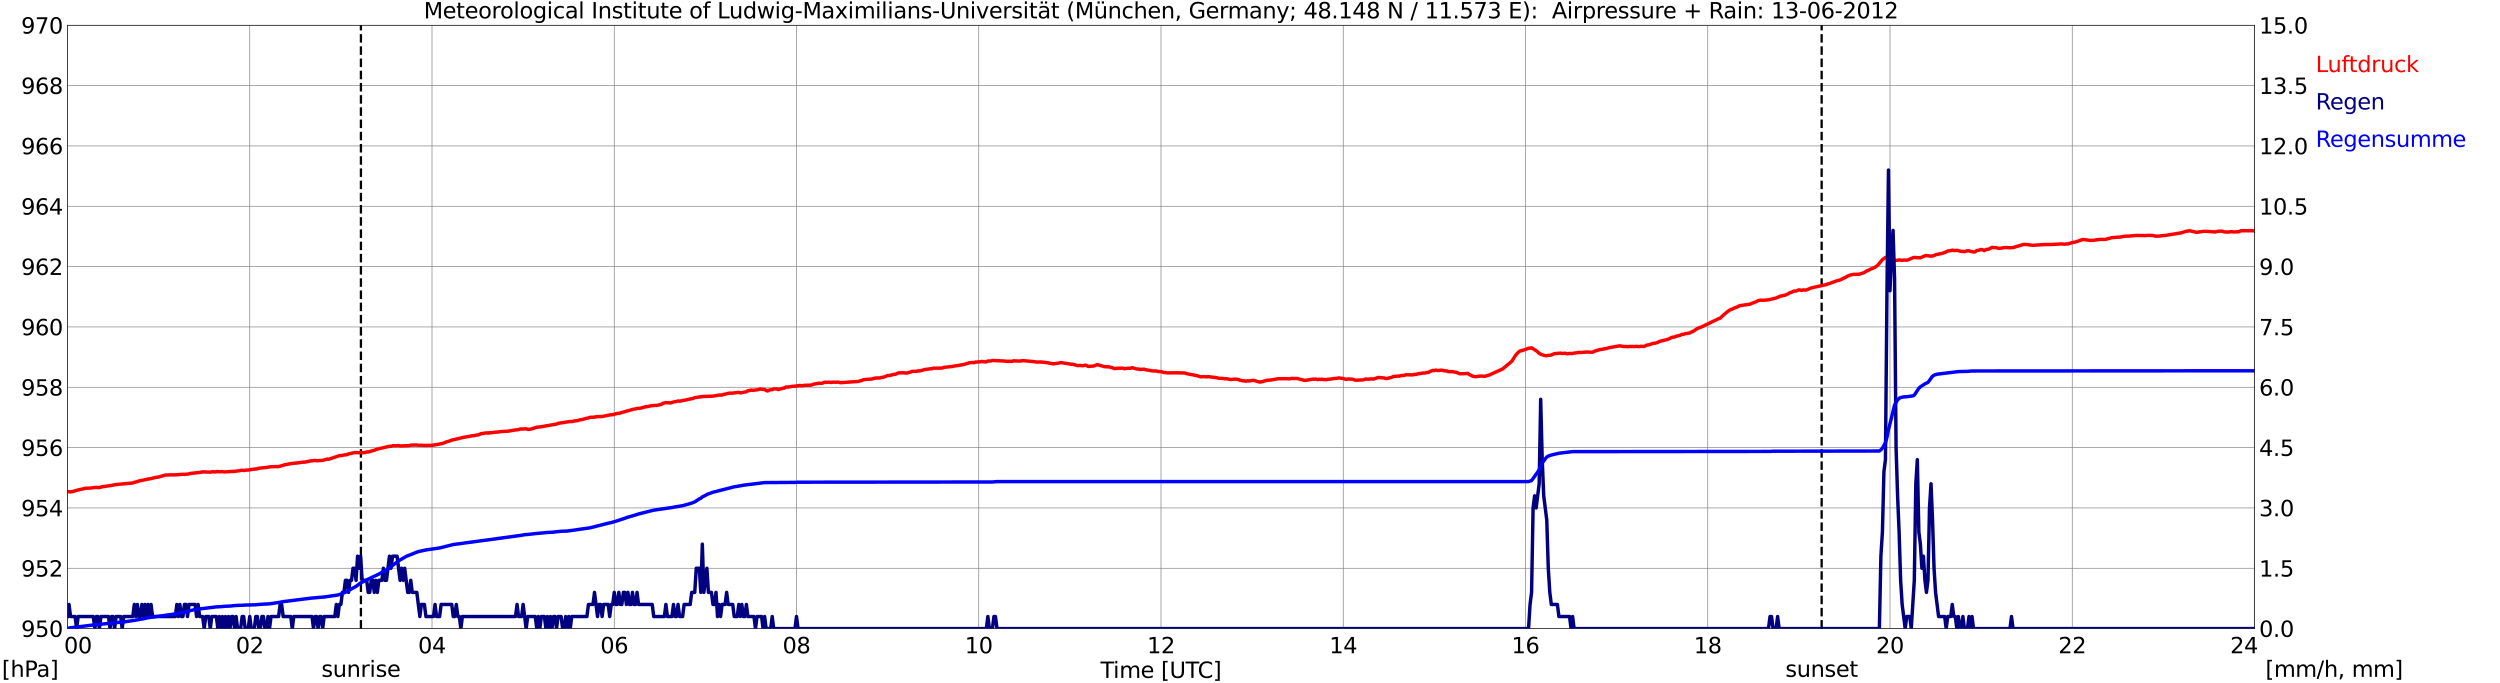 <?xml version="1.0" encoding="utf-8" standalone="no"?>
<!DOCTYPE svg PUBLIC "-//W3C//DTD SVG 1.1//EN"
  "http://www.w3.org/Graphics/SVG/1.1/DTD/svg11.dtd">
<svg xmlns:xlink="http://www.w3.org/1999/xlink" width="1085.4pt" height="296.64pt" viewBox="0 0 1085.4 296.64" xmlns="http://www.w3.org/2000/svg" version="1.1">
 <defs>
  <style type="text/css">*{stroke-linejoin: round; stroke-linecap: butt}</style>
 </defs>
 <g id="figure_1">
  <g id="patch_1">
   <path d="M 0 296.64 
L 1085.4 296.64 
L 1085.4 0 
L 0 0 
z
" style="fill: #ffffff"/>
  </g>
  <g id="axes_1">
   <g id="patch_2">
    <path d="M 29.306 272.909 
L 978.814 272.909 
L 978.814 10.976 
L 29.306 10.976 
z
" style="fill: #ffffff"/>
   </g>
   <g id="patch_3">
    <path d="M 978.814 272.909 
L 978.814 272.909 
L 978.814 10.976 
L 978.814 10.976 
z
" clip-path="url(#pb34e4c6cb6)" style="fill: #d3d3d3; opacity: 0.25; stroke: #d3d3d3; stroke-linejoin: miter"/>
   </g>
   <g id="matplotlib.axis_1">
    <g id="xtick_1">
     <g id="line2d_1">
      <path d="M 29.306 272.909 
L 29.306 10.976 
" clip-path="url(#pb34e4c6cb6)" style="fill: none; stroke: #808080; stroke-width: 0.3; stroke-linecap: square"/>
     </g>
     <g id="line2d_2"/>
     <g id="text_1">
      <!--    00 -->
      <g transform="translate(18.733 283.627) scale(0.095 -0.095)">
       <defs>
        <path id="DejaVuSans-20" transform="scale(0.016)"/>
        <path id="DejaVuSans-30" d="M 2034 4250 
Q 1547 4250 1301 3770 
Q 1056 3291 1056 2328 
Q 1056 1369 1301 889 
Q 1547 409 2034 409 
Q 2525 409 2770 889 
Q 3016 1369 3016 2328 
Q 3016 3291 2770 3770 
Q 2525 4250 2034 4250 
z
M 2034 4750 
Q 2819 4750 3233 4129 
Q 3647 3509 3647 2328 
Q 3647 1150 3233 529 
Q 2819 -91 2034 -91 
Q 1250 -91 836 529 
Q 422 1150 422 2328 
Q 422 3509 836 4129 
Q 1250 4750 2034 4750 
z
" transform="scale(0.016)"/>
       </defs>
       <use xlink:href="#DejaVuSans-20"/>
       <use xlink:href="#DejaVuSans-20" transform="translate(31.787 0)"/>
       <use xlink:href="#DejaVuSans-20" transform="translate(63.574 0)"/>
       <use xlink:href="#DejaVuSans-30" transform="translate(95.361 0)"/>
       <use xlink:href="#DejaVuSans-30" transform="translate(158.984 0)"/>
      </g>
     </g>
    </g>
    <g id="xtick_2">
     <g id="line2d_3">
      <path d="M 108.431 272.909 
L 108.431 10.976 
" clip-path="url(#pb34e4c6cb6)" style="fill: none; stroke: #808080; stroke-width: 0.3; stroke-linecap: square"/>
     </g>
     <g id="line2d_4"/>
     <g id="text_2">
      <!-- 02 -->
      <g transform="translate(102.387 283.627) scale(0.095 -0.095)">
       <defs>
        <path id="DejaVuSans-32" d="M 1228 531 
L 3431 531 
L 3431 0 
L 469 0 
L 469 531 
Q 828 903 1448 1529 
Q 2069 2156 2228 2338 
Q 2531 2678 2651 2914 
Q 2772 3150 2772 3378 
Q 2772 3750 2511 3984 
Q 2250 4219 1831 4219 
Q 1534 4219 1204 4116 
Q 875 4013 500 3803 
L 500 4441 
Q 881 4594 1212 4672 
Q 1544 4750 1819 4750 
Q 2544 4750 2975 4387 
Q 3406 4025 3406 3419 
Q 3406 3131 3298 2873 
Q 3191 2616 2906 2266 
Q 2828 2175 2409 1742 
Q 1991 1309 1228 531 
z
" transform="scale(0.016)"/>
       </defs>
       <use xlink:href="#DejaVuSans-30"/>
       <use xlink:href="#DejaVuSans-32" transform="translate(63.623 0)"/>
      </g>
     </g>
    </g>
    <g id="xtick_3">
     <g id="line2d_5">
      <path d="M 187.557 272.909 
L 187.557 10.976 
" clip-path="url(#pb34e4c6cb6)" style="fill: none; stroke: #808080; stroke-width: 0.3; stroke-linecap: square"/>
     </g>
     <g id="line2d_6"/>
     <g id="text_3">
      <!-- 04 -->
      <g transform="translate(181.513 283.627) scale(0.095 -0.095)">
       <defs>
        <path id="DejaVuSans-34" d="M 2419 4116 
L 825 1625 
L 2419 1625 
L 2419 4116 
z
M 2253 4666 
L 3047 4666 
L 3047 1625 
L 3713 1625 
L 3713 1100 
L 3047 1100 
L 3047 0 
L 2419 0 
L 2419 1100 
L 313 1100 
L 313 1709 
L 2253 4666 
z
" transform="scale(0.016)"/>
       </defs>
       <use xlink:href="#DejaVuSans-30"/>
       <use xlink:href="#DejaVuSans-34" transform="translate(63.623 0)"/>
      </g>
     </g>
    </g>
    <g id="xtick_4">
     <g id="line2d_7">
      <path d="M 266.683 272.909 
L 266.683 10.976 
" clip-path="url(#pb34e4c6cb6)" style="fill: none; stroke: #808080; stroke-width: 0.3; stroke-linecap: square"/>
     </g>
     <g id="line2d_8"/>
     <g id="text_4">
      <!-- 06 -->
      <g transform="translate(260.638 283.627) scale(0.095 -0.095)">
       <defs>
        <path id="DejaVuSans-36" d="M 2113 2584 
Q 1688 2584 1439 2293 
Q 1191 2003 1191 1497 
Q 1191 994 1439 701 
Q 1688 409 2113 409 
Q 2538 409 2786 701 
Q 3034 994 3034 1497 
Q 3034 2003 2786 2293 
Q 2538 2584 2113 2584 
z
M 3366 4563 
L 3366 3988 
Q 3128 4100 2886 4159 
Q 2644 4219 2406 4219 
Q 1781 4219 1451 3797 
Q 1122 3375 1075 2522 
Q 1259 2794 1537 2939 
Q 1816 3084 2150 3084 
Q 2853 3084 3261 2657 
Q 3669 2231 3669 1497 
Q 3669 778 3244 343 
Q 2819 -91 2113 -91 
Q 1303 -91 875 529 
Q 447 1150 447 2328 
Q 447 3434 972 4092 
Q 1497 4750 2381 4750 
Q 2619 4750 2861 4703 
Q 3103 4656 3366 4563 
z
" transform="scale(0.016)"/>
       </defs>
       <use xlink:href="#DejaVuSans-30"/>
       <use xlink:href="#DejaVuSans-36" transform="translate(63.623 0)"/>
      </g>
     </g>
    </g>
    <g id="xtick_5">
     <g id="line2d_9">
      <path d="M 345.808 272.909 
L 345.808 10.976 
" clip-path="url(#pb34e4c6cb6)" style="fill: none; stroke: #808080; stroke-width: 0.3; stroke-linecap: square"/>
     </g>
     <g id="line2d_10"/>
     <g id="text_5">
      <!-- 08 -->
      <g transform="translate(339.764 283.627) scale(0.095 -0.095)">
       <defs>
        <path id="DejaVuSans-38" d="M 2034 2216 
Q 1584 2216 1326 1975 
Q 1069 1734 1069 1313 
Q 1069 891 1326 650 
Q 1584 409 2034 409 
Q 2484 409 2743 651 
Q 3003 894 3003 1313 
Q 3003 1734 2745 1975 
Q 2488 2216 2034 2216 
z
M 1403 2484 
Q 997 2584 770 2862 
Q 544 3141 544 3541 
Q 544 4100 942 4425 
Q 1341 4750 2034 4750 
Q 2731 4750 3128 4425 
Q 3525 4100 3525 3541 
Q 3525 3141 3298 2862 
Q 3072 2584 2669 2484 
Q 3125 2378 3379 2068 
Q 3634 1759 3634 1313 
Q 3634 634 3220 271 
Q 2806 -91 2034 -91 
Q 1263 -91 848 271 
Q 434 634 434 1313 
Q 434 1759 690 2068 
Q 947 2378 1403 2484 
z
M 1172 3481 
Q 1172 3119 1398 2916 
Q 1625 2713 2034 2713 
Q 2441 2713 2670 2916 
Q 2900 3119 2900 3481 
Q 2900 3844 2670 4047 
Q 2441 4250 2034 4250 
Q 1625 4250 1398 4047 
Q 1172 3844 1172 3481 
z
" transform="scale(0.016)"/>
       </defs>
       <use xlink:href="#DejaVuSans-30"/>
       <use xlink:href="#DejaVuSans-38" transform="translate(63.623 0)"/>
      </g>
     </g>
    </g>
    <g id="xtick_6">
     <g id="line2d_11">
      <path d="M 424.934 272.909 
L 424.934 10.976 
" clip-path="url(#pb34e4c6cb6)" style="fill: none; stroke: #808080; stroke-width: 0.3; stroke-linecap: square"/>
     </g>
     <g id="line2d_12"/>
     <g id="text_6">
      <!-- 10 -->
      <g transform="translate(418.89 283.627) scale(0.095 -0.095)">
       <defs>
        <path id="DejaVuSans-31" d="M 794 531 
L 1825 531 
L 1825 4091 
L 703 3866 
L 703 4441 
L 1819 4666 
L 2450 4666 
L 2450 531 
L 3481 531 
L 3481 0 
L 794 0 
L 794 531 
z
" transform="scale(0.016)"/>
       </defs>
       <use xlink:href="#DejaVuSans-31"/>
       <use xlink:href="#DejaVuSans-30" transform="translate(63.623 0)"/>
      </g>
     </g>
    </g>
    <g id="xtick_7">
     <g id="line2d_13">
      <path d="M 504.06 272.909 
L 504.06 10.976 
" clip-path="url(#pb34e4c6cb6)" style="fill: none; stroke: #808080; stroke-width: 0.3; stroke-linecap: square"/>
     </g>
     <g id="line2d_14"/>
     <g id="text_7">
      <!-- 12 -->
      <g transform="translate(498.015 283.627) scale(0.095 -0.095)">
       <use xlink:href="#DejaVuSans-31"/>
       <use xlink:href="#DejaVuSans-32" transform="translate(63.623 0)"/>
      </g>
     </g>
    </g>
    <g id="xtick_8">
     <g id="line2d_15">
      <path d="M 583.185 272.909 
L 583.185 10.976 
" clip-path="url(#pb34e4c6cb6)" style="fill: none; stroke: #808080; stroke-width: 0.3; stroke-linecap: square"/>
     </g>
     <g id="line2d_16"/>
     <g id="text_8">
      <!-- 14 -->
      <g transform="translate(577.141 283.627) scale(0.095 -0.095)">
       <use xlink:href="#DejaVuSans-31"/>
       <use xlink:href="#DejaVuSans-34" transform="translate(63.623 0)"/>
      </g>
     </g>
    </g>
    <g id="xtick_9">
     <g id="line2d_17">
      <path d="M 662.311 272.909 
L 662.311 10.976 
" clip-path="url(#pb34e4c6cb6)" style="fill: none; stroke: #808080; stroke-width: 0.3; stroke-linecap: square"/>
     </g>
     <g id="line2d_18"/>
     <g id="text_9">
      <!-- 16 -->
      <g transform="translate(656.267 283.627) scale(0.095 -0.095)">
       <use xlink:href="#DejaVuSans-31"/>
       <use xlink:href="#DejaVuSans-36" transform="translate(63.623 0)"/>
      </g>
     </g>
    </g>
    <g id="xtick_10">
     <g id="line2d_19">
      <path d="M 741.437 272.909 
L 741.437 10.976 
" clip-path="url(#pb34e4c6cb6)" style="fill: none; stroke: #808080; stroke-width: 0.3; stroke-linecap: square"/>
     </g>
     <g id="line2d_20"/>
     <g id="text_10">
      <!-- 18 -->
      <g transform="translate(735.392 283.627) scale(0.095 -0.095)">
       <use xlink:href="#DejaVuSans-31"/>
       <use xlink:href="#DejaVuSans-38" transform="translate(63.623 0)"/>
      </g>
     </g>
    </g>
    <g id="xtick_11">
     <g id="line2d_21">
      <path d="M 820.562 272.909 
L 820.562 10.976 
" clip-path="url(#pb34e4c6cb6)" style="fill: none; stroke: #808080; stroke-width: 0.3; stroke-linecap: square"/>
     </g>
     <g id="line2d_22"/>
     <g id="text_11">
      <!-- 20 -->
      <g transform="translate(814.518 283.627) scale(0.095 -0.095)">
       <use xlink:href="#DejaVuSans-32"/>
       <use xlink:href="#DejaVuSans-30" transform="translate(63.623 0)"/>
      </g>
     </g>
    </g>
    <g id="xtick_12">
     <g id="line2d_23">
      <path d="M 899.688 272.909 
L 899.688 10.976 
" clip-path="url(#pb34e4c6cb6)" style="fill: none; stroke: #808080; stroke-width: 0.3; stroke-linecap: square"/>
     </g>
     <g id="line2d_24"/>
     <g id="text_12">
      <!-- 22 -->
      <g transform="translate(893.644 283.627) scale(0.095 -0.095)">
       <use xlink:href="#DejaVuSans-32"/>
       <use xlink:href="#DejaVuSans-32" transform="translate(63.623 0)"/>
      </g>
     </g>
    </g>
    <g id="xtick_13">
     <g id="line2d_25">
      <path d="M 978.814 272.909 
L 978.814 10.976 
" clip-path="url(#pb34e4c6cb6)" style="fill: none; stroke: #808080; stroke-width: 0.3; stroke-linecap: square"/>
     </g>
     <g id="line2d_26"/>
     <g id="text_13">
      <!-- 24    -->
      <g transform="translate(968.241 283.627) scale(0.095 -0.095)">
       <use xlink:href="#DejaVuSans-32"/>
       <use xlink:href="#DejaVuSans-34" transform="translate(63.623 0)"/>
       <use xlink:href="#DejaVuSans-20" transform="translate(127.246 0)"/>
       <use xlink:href="#DejaVuSans-20" transform="translate(159.033 0)"/>
       <use xlink:href="#DejaVuSans-20" transform="translate(190.82 0)"/>
      </g>
     </g>
    </g>
    <g id="text_14">
     <!-- Time [UTC] -->
     <g transform="translate(477.806 294.322) scale(0.095 -0.095)">
      <defs>
       <path id="DejaVuSans-54" d="M -19 4666 
L 3928 4666 
L 3928 4134 
L 2272 4134 
L 2272 0 
L 1638 0 
L 1638 4134 
L -19 4134 
L -19 4666 
z
" transform="scale(0.016)"/>
       <path id="DejaVuSans-69" d="M 603 3500 
L 1178 3500 
L 1178 0 
L 603 0 
L 603 3500 
z
M 603 4863 
L 1178 4863 
L 1178 4134 
L 603 4134 
L 603 4863 
z
" transform="scale(0.016)"/>
       <path id="DejaVuSans-6d" d="M 3328 2828 
Q 3544 3216 3844 3400 
Q 4144 3584 4550 3584 
Q 5097 3584 5394 3201 
Q 5691 2819 5691 2113 
L 5691 0 
L 5113 0 
L 5113 2094 
Q 5113 2597 4934 2840 
Q 4756 3084 4391 3084 
Q 3944 3084 3684 2787 
Q 3425 2491 3425 1978 
L 3425 0 
L 2847 0 
L 2847 2094 
Q 2847 2600 2669 2842 
Q 2491 3084 2119 3084 
Q 1678 3084 1418 2786 
Q 1159 2488 1159 1978 
L 1159 0 
L 581 0 
L 581 3500 
L 1159 3500 
L 1159 2956 
Q 1356 3278 1631 3431 
Q 1906 3584 2284 3584 
Q 2666 3584 2933 3390 
Q 3200 3197 3328 2828 
z
" transform="scale(0.016)"/>
       <path id="DejaVuSans-65" d="M 3597 1894 
L 3597 1613 
L 953 1613 
Q 991 1019 1311 708 
Q 1631 397 2203 397 
Q 2534 397 2845 478 
Q 3156 559 3463 722 
L 3463 178 
Q 3153 47 2828 -22 
Q 2503 -91 2169 -91 
Q 1331 -91 842 396 
Q 353 884 353 1716 
Q 353 2575 817 3079 
Q 1281 3584 2069 3584 
Q 2775 3584 3186 3129 
Q 3597 2675 3597 1894 
z
M 3022 2063 
Q 3016 2534 2758 2815 
Q 2500 3097 2075 3097 
Q 1594 3097 1305 2825 
Q 1016 2553 972 2059 
L 3022 2063 
z
" transform="scale(0.016)"/>
       <path id="DejaVuSans-5b" d="M 550 4863 
L 1875 4863 
L 1875 4416 
L 1125 4416 
L 1125 -397 
L 1875 -397 
L 1875 -844 
L 550 -844 
L 550 4863 
z
" transform="scale(0.016)"/>
       <path id="DejaVuSans-55" d="M 556 4666 
L 1191 4666 
L 1191 1831 
Q 1191 1081 1462 751 
Q 1734 422 2344 422 
Q 2950 422 3222 751 
Q 3494 1081 3494 1831 
L 3494 4666 
L 4128 4666 
L 4128 1753 
Q 4128 841 3676 375 
Q 3225 -91 2344 -91 
Q 1459 -91 1007 375 
Q 556 841 556 1753 
L 556 4666 
z
" transform="scale(0.016)"/>
       <path id="DejaVuSans-43" d="M 4122 4306 
L 4122 3641 
Q 3803 3938 3442 4084 
Q 3081 4231 2675 4231 
Q 1875 4231 1450 3742 
Q 1025 3253 1025 2328 
Q 1025 1406 1450 917 
Q 1875 428 2675 428 
Q 3081 428 3442 575 
Q 3803 722 4122 1019 
L 4122 359 
Q 3791 134 3420 21 
Q 3050 -91 2638 -91 
Q 1578 -91 968 557 
Q 359 1206 359 2328 
Q 359 3453 968 4101 
Q 1578 4750 2638 4750 
Q 3056 4750 3426 4639 
Q 3797 4528 4122 4306 
z
" transform="scale(0.016)"/>
       <path id="DejaVuSans-5d" d="M 1947 4863 
L 1947 -844 
L 622 -844 
L 622 -397 
L 1369 -397 
L 1369 4416 
L 622 4416 
L 622 4863 
L 1947 4863 
z
" transform="scale(0.016)"/>
      </defs>
      <use xlink:href="#DejaVuSans-54"/>
      <use xlink:href="#DejaVuSans-69" transform="translate(57.959 0)"/>
      <use xlink:href="#DejaVuSans-6d" transform="translate(85.742 0)"/>
      <use xlink:href="#DejaVuSans-65" transform="translate(183.154 0)"/>
      <use xlink:href="#DejaVuSans-20" transform="translate(244.678 0)"/>
      <use xlink:href="#DejaVuSans-5b" transform="translate(276.465 0)"/>
      <use xlink:href="#DejaVuSans-55" transform="translate(315.479 0)"/>
      <use xlink:href="#DejaVuSans-54" transform="translate(388.672 0)"/>
      <use xlink:href="#DejaVuSans-43" transform="translate(443.881 0)"/>
      <use xlink:href="#DejaVuSans-5d" transform="translate(513.705 0)"/>
     </g>
    </g>
   </g>
   <g id="matplotlib.axis_2">
    <g id="ytick_1">
     <g id="line2d_27">
      <path d="M 29.306 272.909 
L 978.814 272.909 
" clip-path="url(#pb34e4c6cb6)" style="fill: none; stroke: #808080; stroke-width: 0.3; stroke-linecap: square"/>
     </g>
     <g id="line2d_28"/>
     <g id="text_15">
      <!-- 950 -->
      <g transform="translate(9.173 276.518) scale(0.095 -0.095)">
       <defs>
        <path id="DejaVuSans-39" d="M 703 97 
L 703 672 
Q 941 559 1184 500 
Q 1428 441 1663 441 
Q 2288 441 2617 861 
Q 2947 1281 2994 2138 
Q 2813 1869 2534 1725 
Q 2256 1581 1919 1581 
Q 1219 1581 811 2004 
Q 403 2428 403 3163 
Q 403 3881 828 4315 
Q 1253 4750 1959 4750 
Q 2769 4750 3195 4129 
Q 3622 3509 3622 2328 
Q 3622 1225 3098 567 
Q 2575 -91 1691 -91 
Q 1453 -91 1209 -44 
Q 966 3 703 97 
z
M 1959 2075 
Q 2384 2075 2632 2365 
Q 2881 2656 2881 3163 
Q 2881 3666 2632 3958 
Q 2384 4250 1959 4250 
Q 1534 4250 1286 3958 
Q 1038 3666 1038 3163 
Q 1038 2656 1286 2365 
Q 1534 2075 1959 2075 
z
" transform="scale(0.016)"/>
        <path id="DejaVuSans-35" d="M 691 4666 
L 3169 4666 
L 3169 4134 
L 1269 4134 
L 1269 2991 
Q 1406 3038 1543 3061 
Q 1681 3084 1819 3084 
Q 2600 3084 3056 2656 
Q 3513 2228 3513 1497 
Q 3513 744 3044 326 
Q 2575 -91 1722 -91 
Q 1428 -91 1123 -41 
Q 819 9 494 109 
L 494 744 
Q 775 591 1075 516 
Q 1375 441 1709 441 
Q 2250 441 2565 725 
Q 2881 1009 2881 1497 
Q 2881 1984 2565 2268 
Q 2250 2553 1709 2553 
Q 1456 2553 1204 2497 
Q 953 2441 691 2322 
L 691 4666 
z
" transform="scale(0.016)"/>
       </defs>
       <use xlink:href="#DejaVuSans-39"/>
       <use xlink:href="#DejaVuSans-35" transform="translate(63.623 0)"/>
       <use xlink:href="#DejaVuSans-30" transform="translate(127.246 0)"/>
      </g>
     </g>
    </g>
    <g id="ytick_2">
     <g id="line2d_29">
      <path d="M 29.306 246.715 
L 978.814 246.715 
" clip-path="url(#pb34e4c6cb6)" style="fill: none; stroke: #808080; stroke-width: 0.3; stroke-linecap: square"/>
     </g>
     <g id="line2d_30"/>
     <g id="text_16">
      <!-- 952 -->
      <g transform="translate(9.173 250.325) scale(0.095 -0.095)">
       <use xlink:href="#DejaVuSans-39"/>
       <use xlink:href="#DejaVuSans-35" transform="translate(63.623 0)"/>
       <use xlink:href="#DejaVuSans-32" transform="translate(127.246 0)"/>
      </g>
     </g>
    </g>
    <g id="ytick_3">
     <g id="line2d_31">
      <path d="M 29.306 220.522 
L 978.814 220.522 
" clip-path="url(#pb34e4c6cb6)" style="fill: none; stroke: #808080; stroke-width: 0.3; stroke-linecap: square"/>
     </g>
     <g id="line2d_32"/>
     <g id="text_17">
      <!-- 954 -->
      <g transform="translate(9.173 224.131) scale(0.095 -0.095)">
       <use xlink:href="#DejaVuSans-39"/>
       <use xlink:href="#DejaVuSans-35" transform="translate(63.623 0)"/>
       <use xlink:href="#DejaVuSans-34" transform="translate(127.246 0)"/>
      </g>
     </g>
    </g>
    <g id="ytick_4">
     <g id="line2d_33">
      <path d="M 29.306 194.329 
L 978.814 194.329 
" clip-path="url(#pb34e4c6cb6)" style="fill: none; stroke: #808080; stroke-width: 0.3; stroke-linecap: square"/>
     </g>
     <g id="line2d_34"/>
     <g id="text_18">
      <!-- 956 -->
      <g transform="translate(9.173 197.938) scale(0.095 -0.095)">
       <use xlink:href="#DejaVuSans-39"/>
       <use xlink:href="#DejaVuSans-35" transform="translate(63.623 0)"/>
       <use xlink:href="#DejaVuSans-36" transform="translate(127.246 0)"/>
      </g>
     </g>
    </g>
    <g id="ytick_5">
     <g id="line2d_35">
      <path d="M 29.306 168.136 
L 978.814 168.136 
" clip-path="url(#pb34e4c6cb6)" style="fill: none; stroke: #808080; stroke-width: 0.3; stroke-linecap: square"/>
     </g>
     <g id="line2d_36"/>
     <g id="text_19">
      <!-- 958 -->
      <g transform="translate(9.173 171.745) scale(0.095 -0.095)">
       <use xlink:href="#DejaVuSans-39"/>
       <use xlink:href="#DejaVuSans-35" transform="translate(63.623 0)"/>
       <use xlink:href="#DejaVuSans-38" transform="translate(127.246 0)"/>
      </g>
     </g>
    </g>
    <g id="ytick_6">
     <g id="line2d_37">
      <path d="M 29.306 141.942 
L 978.814 141.942 
" clip-path="url(#pb34e4c6cb6)" style="fill: none; stroke: #808080; stroke-width: 0.3; stroke-linecap: square"/>
     </g>
     <g id="line2d_38"/>
     <g id="text_20">
      <!-- 960 -->
      <g transform="translate(9.173 145.551) scale(0.095 -0.095)">
       <use xlink:href="#DejaVuSans-39"/>
       <use xlink:href="#DejaVuSans-36" transform="translate(63.623 0)"/>
       <use xlink:href="#DejaVuSans-30" transform="translate(127.246 0)"/>
      </g>
     </g>
    </g>
    <g id="ytick_7">
     <g id="line2d_39">
      <path d="M 29.306 115.749 
L 978.814 115.749 
" clip-path="url(#pb34e4c6cb6)" style="fill: none; stroke: #808080; stroke-width: 0.3; stroke-linecap: square"/>
     </g>
     <g id="line2d_40"/>
     <g id="text_21">
      <!-- 962 -->
      <g transform="translate(9.173 119.358) scale(0.095 -0.095)">
       <use xlink:href="#DejaVuSans-39"/>
       <use xlink:href="#DejaVuSans-36" transform="translate(63.623 0)"/>
       <use xlink:href="#DejaVuSans-32" transform="translate(127.246 0)"/>
      </g>
     </g>
    </g>
    <g id="ytick_8">
     <g id="line2d_41">
      <path d="M 29.306 89.556 
L 978.814 89.556 
" clip-path="url(#pb34e4c6cb6)" style="fill: none; stroke: #808080; stroke-width: 0.3; stroke-linecap: square"/>
     </g>
     <g id="line2d_42"/>
     <g id="text_22">
      <!-- 964 -->
      <g transform="translate(9.173 93.165) scale(0.095 -0.095)">
       <use xlink:href="#DejaVuSans-39"/>
       <use xlink:href="#DejaVuSans-36" transform="translate(63.623 0)"/>
       <use xlink:href="#DejaVuSans-34" transform="translate(127.246 0)"/>
      </g>
     </g>
    </g>
    <g id="ytick_9">
     <g id="line2d_43">
      <path d="M 29.306 63.362 
L 978.814 63.362 
" clip-path="url(#pb34e4c6cb6)" style="fill: none; stroke: #808080; stroke-width: 0.3; stroke-linecap: square"/>
     </g>
     <g id="line2d_44"/>
     <g id="text_23">
      <!-- 966 -->
      <g transform="translate(9.173 66.972) scale(0.095 -0.095)">
       <use xlink:href="#DejaVuSans-39"/>
       <use xlink:href="#DejaVuSans-36" transform="translate(63.623 0)"/>
       <use xlink:href="#DejaVuSans-36" transform="translate(127.246 0)"/>
      </g>
     </g>
    </g>
    <g id="ytick_10">
     <g id="line2d_45">
      <path d="M 29.306 37.169 
L 978.814 37.169 
" clip-path="url(#pb34e4c6cb6)" style="fill: none; stroke: #808080; stroke-width: 0.3; stroke-linecap: square"/>
     </g>
     <g id="line2d_46"/>
     <g id="text_24">
      <!-- 968 -->
      <g transform="translate(9.173 40.778) scale(0.095 -0.095)">
       <use xlink:href="#DejaVuSans-39"/>
       <use xlink:href="#DejaVuSans-36" transform="translate(63.623 0)"/>
       <use xlink:href="#DejaVuSans-38" transform="translate(127.246 0)"/>
      </g>
     </g>
    </g>
    <g id="ytick_11">
     <g id="line2d_47">
      <path d="M 29.306 10.976 
L 978.814 10.976 
" clip-path="url(#pb34e4c6cb6)" style="fill: none; stroke: #808080; stroke-width: 0.3; stroke-linecap: square"/>
     </g>
     <g id="line2d_48"/>
     <g id="text_25">
      <!-- 970 -->
      <g transform="translate(9.173 14.585) scale(0.095 -0.095)">
       <defs>
        <path id="DejaVuSans-37" d="M 525 4666 
L 3525 4666 
L 3525 4397 
L 1831 0 
L 1172 0 
L 2766 4134 
L 525 4134 
L 525 4666 
z
" transform="scale(0.016)"/>
       </defs>
       <use xlink:href="#DejaVuSans-39"/>
       <use xlink:href="#DejaVuSans-37" transform="translate(63.623 0)"/>
       <use xlink:href="#DejaVuSans-30" transform="translate(127.246 0)"/>
      </g>
     </g>
    </g>
   </g>
   <g id="line2d_49">
    <path d="M 156.698 272.909 
L 156.698 10.976 
" clip-path="url(#pb34e4c6cb6)" style="fill: none; stroke-dasharray: 3.7,1.6; stroke-dashoffset: 0; stroke: #000000"/>
   </g>
   <g id="line2d_50">
    <path d="M 790.89 272.909 
L 790.89 10.976 
" clip-path="url(#pb34e4c6cb6)" style="fill: none; stroke-dasharray: 3.7,1.6; stroke-dashoffset: 0; stroke: #000000"/>
   </g>
   <g id="line2d_51">
    <path d="M 29.306 213.45 
L 30.625 213.555 
L 31.943 213.293 
L 33.262 212.874 
L 34.581 212.559 
L 36.559 212.14 
L 37.218 211.957 
L 39.197 211.905 
L 41.834 211.59 
L 42.493 211.695 
L 43.153 211.669 
L 44.472 211.328 
L 48.428 210.752 
L 49.747 210.464 
L 51.065 210.307 
L 57.659 209.704 
L 58.319 209.416 
L 59.637 209.076 
L 60.297 208.814 
L 62.275 208.447 
L 63.594 208.107 
L 65.572 207.792 
L 67.55 207.268 
L 68.869 207.111 
L 71.506 206.325 
L 72.166 206.194 
L 72.825 206.273 
L 73.484 206.168 
L 76.122 206.168 
L 79.419 205.906 
L 80.078 205.985 
L 80.737 205.854 
L 81.397 205.88 
L 82.716 205.54 
L 86.672 205.121 
L 87.991 204.859 
L 90.628 204.963 
L 91.288 204.99 
L 92.606 204.754 
L 93.266 204.937 
L 93.925 204.754 
L 95.903 204.806 
L 96.563 204.728 
L 97.222 204.911 
L 101.178 204.649 
L 101.838 204.675 
L 105.135 204.151 
L 105.794 204.256 
L 107.113 204.099 
L 107.772 204.099 
L 109.091 203.837 
L 110.41 203.68 
L 111.728 203.523 
L 112.388 203.287 
L 115.685 202.946 
L 117.663 202.632 
L 119.641 202.58 
L 120.96 202.58 
L 122.938 202.03 
L 123.597 201.768 
L 124.916 201.558 
L 126.235 201.27 
L 130.191 200.851 
L 131.51 200.615 
L 132.169 200.668 
L 134.807 200.118 
L 136.785 199.908 
L 137.444 200.039 
L 140.082 199.882 
L 142.06 199.306 
L 142.719 199.384 
L 147.335 197.839 
L 148.654 197.708 
L 149.313 197.551 
L 150.632 197.393 
L 151.291 197.079 
L 153.929 196.503 
L 155.907 196.555 
L 156.566 196.451 
L 157.226 196.581 
L 158.544 196.477 
L 159.204 196.215 
L 159.863 196.241 
L 161.841 195.639 
L 162.501 195.534 
L 163.16 195.167 
L 164.479 194.827 
L 169.094 193.753 
L 169.754 193.779 
L 170.413 193.543 
L 171.073 193.491 
L 171.732 193.569 
L 173.051 193.438 
L 173.71 193.622 
L 177.666 193.464 
L 178.326 193.255 
L 179.645 193.229 
L 180.963 193.203 
L 181.623 193.307 
L 182.941 193.307 
L 184.26 193.412 
L 187.557 193.334 
L 190.195 192.914 
L 192.173 192.522 
L 194.151 191.736 
L 194.81 191.605 
L 196.129 191.081 
L 199.426 190.321 
L 201.404 189.824 
L 203.382 189.535 
L 204.701 189.247 
L 206.02 189.09 
L 206.679 188.907 
L 207.339 188.881 
L 207.998 188.671 
L 208.657 188.331 
L 211.295 187.912 
L 211.954 188.042 
L 212.614 187.859 
L 213.273 187.885 
L 215.251 187.597 
L 215.91 187.597 
L 217.229 187.388 
L 220.526 187.204 
L 223.823 186.654 
L 225.142 186.523 
L 225.801 186.261 
L 227.779 186.235 
L 228.439 186.183 
L 229.098 186.392 
L 229.757 186.418 
L 230.417 186.314 
L 233.054 185.476 
L 234.373 185.371 
L 241.626 184.113 
L 242.286 183.799 
L 247.561 182.987 
L 248.22 183.04 
L 249.539 182.725 
L 250.858 182.62 
L 251.517 182.332 
L 252.836 182.123 
L 254.814 181.547 
L 255.473 181.468 
L 256.133 181.18 
L 258.111 181.127 
L 258.77 180.918 
L 261.408 180.839 
L 265.364 180.027 
L 266.023 180.054 
L 268.002 179.451 
L 268.661 179.503 
L 269.98 179.084 
L 275.255 177.618 
L 275.914 177.565 
L 276.573 177.329 
L 277.892 177.251 
L 279.87 176.727 
L 280.53 176.544 
L 281.189 176.517 
L 282.508 176.203 
L 284.486 175.994 
L 285.145 176.02 
L 287.124 175.574 
L 287.783 175.103 
L 289.102 174.815 
L 291.08 174.92 
L 292.399 174.527 
L 293.717 174.291 
L 294.377 174.081 
L 295.036 174.186 
L 297.674 173.662 
L 300.971 172.955 
L 301.63 172.641 
L 304.927 172.169 
L 309.543 171.986 
L 310.861 171.75 
L 312.18 171.514 
L 313.499 171.514 
L 314.158 171.253 
L 316.796 170.65 
L 317.455 170.729 
L 320.752 170.362 
L 321.411 170.572 
L 324.049 170.1 
L 324.708 169.602 
L 325.368 169.602 
L 326.027 169.34 
L 326.686 169.471 
L 328.665 169.262 
L 329.324 169.131 
L 329.983 168.869 
L 331.302 169.079 
L 331.961 169.079 
L 332.621 169.55 
L 333.28 169.76 
L 333.94 169.393 
L 334.599 169.209 
L 335.258 169.209 
L 335.918 168.843 
L 337.236 168.843 
L 337.896 169.131 
L 338.555 168.895 
L 339.215 168.843 
L 339.874 168.528 
L 340.533 168.502 
L 341.193 168.005 
L 341.852 168.057 
L 343.83 167.769 
L 346.468 167.507 
L 347.127 167.35 
L 348.446 167.481 
L 349.105 167.297 
L 351.743 167.219 
L 352.402 167.166 
L 353.062 166.826 
L 355.04 166.485 
L 355.699 166.354 
L 356.359 166.459 
L 357.018 166.407 
L 357.677 166.04 
L 358.337 165.935 
L 358.996 165.988 
L 359.655 165.909 
L 360.974 166.04 
L 361.634 165.909 
L 362.952 165.962 
L 363.612 165.857 
L 364.93 166.145 
L 372.843 165.595 
L 373.502 165.307 
L 374.162 165.228 
L 374.821 164.861 
L 376.14 164.704 
L 378.118 164.599 
L 378.777 164.521 
L 379.437 164.259 
L 380.096 164.128 
L 381.415 164.102 
L 382.074 164.076 
L 382.734 163.866 
L 383.393 163.814 
L 384.712 163.342 
L 385.371 163.002 
L 386.031 163.028 
L 386.69 162.923 
L 388.009 162.556 
L 388.668 162.53 
L 389.987 161.902 
L 391.965 161.849 
L 393.284 161.954 
L 393.943 161.928 
L 394.603 161.666 
L 395.262 161.587 
L 395.921 161.247 
L 397.899 161.194 
L 398.559 161.011 
L 399.218 161.037 
L 400.537 160.749 
L 401.196 160.487 
L 402.515 160.304 
L 403.834 160.12 
L 404.493 160.12 
L 405.153 159.858 
L 409.109 159.806 
L 409.768 159.492 
L 413.065 159.151 
L 416.362 158.601 
L 418.34 158.261 
L 420.978 157.475 
L 422.297 157.396 
L 422.956 157.449 
L 423.615 157.161 
L 424.275 157.213 
L 424.934 157.082 
L 425.593 157.108 
L 426.253 156.899 
L 426.912 157.056 
L 428.231 157.108 
L 428.89 156.741 
L 430.209 156.715 
L 430.869 156.506 
L 436.144 156.741 
L 436.803 156.872 
L 439.44 156.872 
L 440.1 156.637 
L 441.419 156.715 
L 442.737 156.768 
L 444.056 156.558 
L 449.331 157.056 
L 449.991 157.187 
L 451.969 157.161 
L 454.606 157.449 
L 457.244 157.973 
L 459.881 157.606 
L 460.541 157.422 
L 463.838 157.92 
L 465.156 158.182 
L 465.816 158.156 
L 467.794 158.732 
L 469.113 158.654 
L 469.772 158.811 
L 470.431 158.732 
L 471.091 158.523 
L 471.75 158.68 
L 472.409 159.099 
L 475.047 158.889 
L 475.706 158.523 
L 476.366 158.313 
L 479.003 159.046 
L 479.663 159.23 
L 480.981 159.204 
L 482.96 159.623 
L 483.619 159.989 
L 484.278 160.042 
L 484.938 159.885 
L 487.575 159.832 
L 488.235 160.12 
L 488.894 159.937 
L 490.872 159.858 
L 491.532 159.597 
L 493.51 160.199 
L 494.169 160.199 
L 494.828 160.409 
L 496.807 160.278 
L 497.466 160.539 
L 498.785 160.749 
L 500.103 161.011 
L 502.082 161.09 
L 502.741 161.273 
L 504.06 161.351 
L 505.379 161.744 
L 506.038 161.744 
L 506.697 161.902 
L 510.654 161.849 
L 513.95 161.928 
L 514.61 162.006 
L 515.269 162.242 
L 518.566 162.871 
L 519.885 163.159 
L 521.204 163.604 
L 522.522 163.499 
L 523.841 163.63 
L 524.501 163.499 
L 528.457 164.023 
L 529.116 164.259 
L 530.435 164.285 
L 531.094 164.311 
L 531.754 164.468 
L 532.413 164.416 
L 534.391 164.783 
L 536.369 164.573 
L 537.688 164.757 
L 538.348 165.097 
L 539.007 165.176 
L 539.666 165.385 
L 540.326 165.359 
L 540.985 165.516 
L 541.644 165.333 
L 542.304 165.411 
L 543.623 165.202 
L 544.282 165.123 
L 546.919 165.909 
L 548.238 165.647 
L 549.557 165.228 
L 550.216 165.071 
L 551.535 165.019 
L 553.513 164.678 
L 554.832 164.442 
L 558.129 164.39 
L 559.448 164.468 
L 560.107 164.442 
L 560.766 164.285 
L 563.404 164.364 
L 564.723 164.757 
L 565.382 164.835 
L 566.042 165.097 
L 566.701 165.15 
L 569.998 164.599 
L 570.657 164.678 
L 571.317 164.547 
L 571.976 164.809 
L 572.635 164.652 
L 573.295 164.757 
L 573.954 164.599 
L 574.613 164.783 
L 575.932 164.835 
L 576.592 164.626 
L 577.251 164.652 
L 579.229 164.338 
L 580.548 164.259 
L 581.207 164.076 
L 583.185 164.338 
L 584.504 164.73 
L 585.164 164.521 
L 587.142 164.626 
L 588.46 165.071 
L 591.757 164.94 
L 593.076 164.521 
L 593.736 164.652 
L 595.714 164.495 
L 596.373 164.573 
L 598.351 163.866 
L 600.989 164.102 
L 601.648 164.364 
L 602.307 164.311 
L 603.626 163.945 
L 604.286 163.787 
L 604.945 163.447 
L 606.923 163.29 
L 607.582 163.316 
L 608.242 163.08 
L 608.901 163.002 
L 609.561 163.054 
L 610.22 162.714 
L 613.517 162.766 
L 614.176 162.504 
L 614.836 162.556 
L 615.495 162.321 
L 618.133 161.928 
L 618.792 161.954 
L 619.451 161.692 
L 620.111 161.718 
L 620.77 161.325 
L 622.089 160.801 
L 622.748 160.88 
L 623.408 160.67 
L 624.067 160.854 
L 624.726 160.854 
L 625.386 160.723 
L 626.045 160.723 
L 627.364 161.037 
L 628.023 160.985 
L 628.683 161.325 
L 630.001 161.378 
L 630.661 161.299 
L 631.32 161.535 
L 631.98 161.561 
L 633.958 162.321 
L 634.617 162.216 
L 635.276 162.268 
L 637.255 162.111 
L 637.914 162.609 
L 639.233 163.264 
L 640.552 163.578 
L 641.87 163.368 
L 643.189 163.264 
L 644.508 163.395 
L 645.827 163.002 
L 646.486 162.871 
L 652.42 160.147 
L 656.377 156.846 
L 657.695 154.751 
L 658.355 153.808 
L 659.674 152.498 
L 662.311 151.739 
L 663.63 151.188 
L 664.289 151.162 
L 664.949 151.005 
L 666.927 152.262 
L 667.586 152.76 
L 668.246 153.415 
L 668.905 153.808 
L 670.224 154.227 
L 670.883 154.41 
L 671.542 154.41 
L 672.202 154.279 
L 672.861 154.279 
L 673.521 154.122 
L 674.839 153.546 
L 677.477 153.31 
L 678.136 153.467 
L 679.455 153.363 
L 680.114 153.546 
L 680.774 153.572 
L 681.433 153.415 
L 682.092 153.52 
L 685.389 153.022 
L 686.708 153.022 
L 688.686 152.812 
L 691.324 152.943 
L 692.643 152.367 
L 694.621 151.765 
L 695.28 151.712 
L 696.599 151.45 
L 697.258 151.372 
L 698.577 150.953 
L 703.193 150.141 
L 705.171 150.481 
L 705.83 150.429 
L 706.49 150.507 
L 707.808 150.403 
L 709.786 150.455 
L 710.446 150.376 
L 711.765 150.507 
L 712.424 150.324 
L 713.743 150.429 
L 715.062 149.8 
L 715.721 149.748 
L 717.699 149.093 
L 718.358 149.041 
L 719.677 148.7 
L 720.337 148.255 
L 721.655 147.941 
L 723.633 147.469 
L 724.952 146.971 
L 725.612 146.578 
L 726.271 146.369 
L 726.93 146.395 
L 727.59 146.028 
L 729.568 145.531 
L 730.227 145.138 
L 730.887 145.19 
L 731.546 144.876 
L 733.524 144.614 
L 734.184 144.195 
L 734.843 143.959 
L 735.502 143.592 
L 736.821 142.676 
L 738.14 142.152 
L 739.459 141.628 
L 740.777 140.921 
L 741.437 140.711 
L 742.756 139.978 
L 745.393 138.747 
L 746.052 138.38 
L 746.712 138.223 
L 748.031 136.992 
L 750.009 135.289 
L 751.327 134.425 
L 751.987 134.215 
L 753.306 133.587 
L 753.965 133.403 
L 755.284 132.722 
L 759.899 132.041 
L 760.559 131.674 
L 761.218 131.491 
L 761.878 131.177 
L 762.537 130.993 
L 763.196 130.574 
L 764.515 130.286 
L 765.174 130.391 
L 767.812 130.181 
L 769.131 129.867 
L 770.449 129.553 
L 771.109 129.369 
L 773.087 128.531 
L 773.746 128.479 
L 774.406 128.217 
L 775.065 128.165 
L 776.384 127.536 
L 777.043 127.091 
L 777.703 126.986 
L 778.362 126.567 
L 779.021 126.357 
L 779.681 126.383 
L 781 125.833 
L 782.318 126.069 
L 782.978 125.833 
L 783.637 125.964 
L 784.296 125.886 
L 786.275 125.021 
L 792.209 123.712 
L 792.868 123.581 
L 793.528 123.266 
L 794.187 123.135 
L 797.484 121.904 
L 798.803 121.59 
L 801.44 120.307 
L 802.1 119.887 
L 803.419 119.39 
L 804.737 119.102 
L 806.056 119.102 
L 807.375 119.023 
L 809.353 118.342 
L 810.672 117.53 
L 811.331 117.294 
L 811.99 116.901 
L 813.969 116.116 
L 815.287 115.094 
L 817.265 112.737 
L 818.584 111.768 
L 819.244 111.794 
L 821.222 112.711 
L 822.541 113.025 
L 823.859 113.025 
L 824.519 112.815 
L 825.837 113.051 
L 826.497 112.894 
L 827.816 112.972 
L 828.475 112.815 
L 829.794 112.213 
L 830.453 111.925 
L 831.112 111.768 
L 832.431 111.872 
L 833.75 111.925 
L 835.728 111.06 
L 836.388 110.929 
L 838.366 111.244 
L 839.684 110.982 
L 840.344 110.615 
L 843.641 109.882 
L 844.959 109.358 
L 845.619 108.991 
L 846.938 108.808 
L 847.597 108.624 
L 848.916 108.808 
L 849.575 108.651 
L 851.553 109.174 
L 852.213 109.122 
L 852.872 109.279 
L 854.191 108.834 
L 854.85 108.912 
L 855.51 109.122 
L 856.169 109.201 
L 856.828 109.436 
L 857.488 109.358 
L 858.147 108.782 
L 858.806 108.729 
L 860.125 108.31 
L 860.785 108.467 
L 861.444 108.834 
L 862.103 108.415 
L 862.763 108.231 
L 863.422 108.205 
L 864.741 107.419 
L 866.719 107.524 
L 867.378 107.76 
L 868.038 107.839 
L 870.675 107.446 
L 872.653 107.577 
L 873.972 107.498 
L 878.588 106.11 
L 879.907 106.162 
L 882.544 106.503 
L 887.819 106.162 
L 890.457 106.162 
L 895.072 105.9 
L 896.391 106.031 
L 897.051 105.9 
L 897.71 105.953 
L 898.369 105.665 
L 899.029 105.56 
L 899.688 105.298 
L 901.007 105.088 
L 904.304 103.962 
L 907.601 104.381 
L 908.919 104.329 
L 910.238 104.119 
L 912.216 103.91 
L 913.535 103.962 
L 914.194 103.91 
L 916.832 103.202 
L 919.469 102.967 
L 920.129 102.967 
L 922.766 102.521 
L 924.085 102.521 
L 927.382 102.233 
L 928.701 102.233 
L 931.338 102.286 
L 932.657 102.181 
L 934.635 102.233 
L 935.954 102.547 
L 937.273 102.495 
L 938.592 102.364 
L 939.251 102.233 
L 939.91 102.259 
L 947.163 101.054 
L 949.142 100.4 
L 949.801 100.347 
L 950.46 100.138 
L 953.757 100.897 
L 954.417 100.714 
L 955.735 100.609 
L 956.395 100.452 
L 958.373 100.452 
L 961.01 100.662 
L 961.67 100.714 
L 962.989 100.426 
L 964.307 100.347 
L 964.967 100.426 
L 965.626 100.688 
L 967.604 100.766 
L 968.264 100.609 
L 968.923 100.583 
L 969.582 100.714 
L 971.561 100.635 
L 972.22 100.504 
L 972.879 100.19 
L 976.176 100.164 
L 977.495 100.164 
L 978.154 100.208 
L 978.154 100.208 
" clip-path="url(#pb34e4c6cb6)" style="fill: none; stroke: #ff0000; stroke-width: 1.5; stroke-linecap: square"/>
   </g>
   <g id="patch_4">
    <path d="M 29.306 272.909 
L 29.306 10.976 
" style="fill: none; stroke: #000000; stroke-width: 0.3; stroke-linejoin: miter; stroke-linecap: square"/>
   </g>
   <g id="patch_5">
    <path d="M 29.306 272.909 
L 978.814 272.909 
" style="fill: none; stroke: #000000; stroke-width: 0.3; stroke-linejoin: miter; stroke-linecap: square"/>
   </g>
   <g id="patch_6">
    <path d="M 29.306 10.976 
L 978.814 10.976 
" style="fill: none; stroke: #000000; stroke-width: 0.3; stroke-linejoin: miter; stroke-linecap: square"/>
   </g>
   <g id="text_26">
    <!-- sunrise -->
    <g transform="translate(139.534 293.863) scale(0.095 -0.095)">
     <defs>
      <path id="DejaVuSans-73" d="M 2834 3397 
L 2834 2853 
Q 2591 2978 2328 3040 
Q 2066 3103 1784 3103 
Q 1356 3103 1142 2972 
Q 928 2841 928 2578 
Q 928 2378 1081 2264 
Q 1234 2150 1697 2047 
L 1894 2003 
Q 2506 1872 2764 1633 
Q 3022 1394 3022 966 
Q 3022 478 2636 193 
Q 2250 -91 1575 -91 
Q 1294 -91 989 -36 
Q 684 19 347 128 
L 347 722 
Q 666 556 975 473 
Q 1284 391 1588 391 
Q 1994 391 2212 530 
Q 2431 669 2431 922 
Q 2431 1156 2273 1281 
Q 2116 1406 1581 1522 
L 1381 1569 
Q 847 1681 609 1914 
Q 372 2147 372 2553 
Q 372 3047 722 3315 
Q 1072 3584 1716 3584 
Q 2034 3584 2315 3537 
Q 2597 3491 2834 3397 
z
" transform="scale(0.016)"/>
      <path id="DejaVuSans-75" d="M 544 1381 
L 544 3500 
L 1119 3500 
L 1119 1403 
Q 1119 906 1312 657 
Q 1506 409 1894 409 
Q 2359 409 2629 706 
Q 2900 1003 2900 1516 
L 2900 3500 
L 3475 3500 
L 3475 0 
L 2900 0 
L 2900 538 
Q 2691 219 2414 64 
Q 2138 -91 1772 -91 
Q 1169 -91 856 284 
Q 544 659 544 1381 
z
M 1991 3584 
L 1991 3584 
z
" transform="scale(0.016)"/>
      <path id="DejaVuSans-6e" d="M 3513 2113 
L 3513 0 
L 2938 0 
L 2938 2094 
Q 2938 2591 2744 2837 
Q 2550 3084 2163 3084 
Q 1697 3084 1428 2787 
Q 1159 2491 1159 1978 
L 1159 0 
L 581 0 
L 581 3500 
L 1159 3500 
L 1159 2956 
Q 1366 3272 1645 3428 
Q 1925 3584 2291 3584 
Q 2894 3584 3203 3211 
Q 3513 2838 3513 2113 
z
" transform="scale(0.016)"/>
      <path id="DejaVuSans-72" d="M 2631 2963 
Q 2534 3019 2420 3045 
Q 2306 3072 2169 3072 
Q 1681 3072 1420 2755 
Q 1159 2438 1159 1844 
L 1159 0 
L 581 0 
L 581 3500 
L 1159 3500 
L 1159 2956 
Q 1341 3275 1631 3429 
Q 1922 3584 2338 3584 
Q 2397 3584 2469 3576 
Q 2541 3569 2628 3553 
L 2631 2963 
z
" transform="scale(0.016)"/>
     </defs>
     <use xlink:href="#DejaVuSans-73"/>
     <use xlink:href="#DejaVuSans-75" transform="translate(52.1 0)"/>
     <use xlink:href="#DejaVuSans-6e" transform="translate(115.479 0)"/>
     <use xlink:href="#DejaVuSans-72" transform="translate(178.857 0)"/>
     <use xlink:href="#DejaVuSans-69" transform="translate(219.971 0)"/>
     <use xlink:href="#DejaVuSans-73" transform="translate(247.754 0)"/>
     <use xlink:href="#DejaVuSans-65" transform="translate(299.854 0)"/>
    </g>
   </g>
   <g id="text_27">
    <!-- sunset -->
    <g transform="translate(775.136 293.863) scale(0.095 -0.095)">
     <defs>
      <path id="DejaVuSans-74" d="M 1172 4494 
L 1172 3500 
L 2356 3500 
L 2356 3053 
L 1172 3053 
L 1172 1153 
Q 1172 725 1289 603 
Q 1406 481 1766 481 
L 2356 481 
L 2356 0 
L 1766 0 
Q 1100 0 847 248 
Q 594 497 594 1153 
L 594 3053 
L 172 3053 
L 172 3500 
L 594 3500 
L 594 4494 
L 1172 4494 
z
" transform="scale(0.016)"/>
     </defs>
     <use xlink:href="#DejaVuSans-73"/>
     <use xlink:href="#DejaVuSans-75" transform="translate(52.1 0)"/>
     <use xlink:href="#DejaVuSans-6e" transform="translate(115.479 0)"/>
     <use xlink:href="#DejaVuSans-73" transform="translate(178.857 0)"/>
     <use xlink:href="#DejaVuSans-65" transform="translate(230.957 0)"/>
     <use xlink:href="#DejaVuSans-74" transform="translate(292.48 0)"/>
    </g>
   </g>
   <g id="text_28">
    <!-- [hPa] -->
    <g transform="translate(0.821 293.863) scale(0.095 -0.095)">
     <defs>
      <path id="DejaVuSans-68" d="M 3513 2113 
L 3513 0 
L 2938 0 
L 2938 2094 
Q 2938 2591 2744 2837 
Q 2550 3084 2163 3084 
Q 1697 3084 1428 2787 
Q 1159 2491 1159 1978 
L 1159 0 
L 581 0 
L 581 4863 
L 1159 4863 
L 1159 2956 
Q 1366 3272 1645 3428 
Q 1925 3584 2291 3584 
Q 2894 3584 3203 3211 
Q 3513 2838 3513 2113 
z
" transform="scale(0.016)"/>
      <path id="DejaVuSans-50" d="M 1259 4147 
L 1259 2394 
L 2053 2394 
Q 2494 2394 2734 2622 
Q 2975 2850 2975 3272 
Q 2975 3691 2734 3919 
Q 2494 4147 2053 4147 
L 1259 4147 
z
M 628 4666 
L 2053 4666 
Q 2838 4666 3239 4311 
Q 3641 3956 3641 3272 
Q 3641 2581 3239 2228 
Q 2838 1875 2053 1875 
L 1259 1875 
L 1259 0 
L 628 0 
L 628 4666 
z
" transform="scale(0.016)"/>
      <path id="DejaVuSans-61" d="M 2194 1759 
Q 1497 1759 1228 1600 
Q 959 1441 959 1056 
Q 959 750 1161 570 
Q 1363 391 1709 391 
Q 2188 391 2477 730 
Q 2766 1069 2766 1631 
L 2766 1759 
L 2194 1759 
z
M 3341 1997 
L 3341 0 
L 2766 0 
L 2766 531 
Q 2569 213 2275 61 
Q 1981 -91 1556 -91 
Q 1019 -91 701 211 
Q 384 513 384 1019 
Q 384 1609 779 1909 
Q 1175 2209 1959 2209 
L 2766 2209 
L 2766 2266 
Q 2766 2663 2505 2880 
Q 2244 3097 1772 3097 
Q 1472 3097 1187 3025 
Q 903 2953 641 2809 
L 641 3341 
Q 956 3463 1253 3523 
Q 1550 3584 1831 3584 
Q 2591 3584 2966 3190 
Q 3341 2797 3341 1997 
z
" transform="scale(0.016)"/>
     </defs>
     <use xlink:href="#DejaVuSans-5b"/>
     <use xlink:href="#DejaVuSans-68" transform="translate(39.014 0)"/>
     <use xlink:href="#DejaVuSans-50" transform="translate(102.393 0)"/>
     <use xlink:href="#DejaVuSans-61" transform="translate(158.195 0)"/>
     <use xlink:href="#DejaVuSans-5d" transform="translate(219.475 0)"/>
    </g>
   </g>
   <g id="text_29">
    <!-- Luftdruck -->
    <g style="fill: #ff0000" transform="translate(1005.4 31.291) scale(0.095 -0.095)">
     <defs>
      <path id="DejaVuSans-4c" d="M 628 4666 
L 1259 4666 
L 1259 531 
L 3531 531 
L 3531 0 
L 628 0 
L 628 4666 
z
" transform="scale(0.016)"/>
      <path id="DejaVuSans-66" d="M 2375 4863 
L 2375 4384 
L 1825 4384 
Q 1516 4384 1395 4259 
Q 1275 4134 1275 3809 
L 1275 3500 
L 2222 3500 
L 2222 3053 
L 1275 3053 
L 1275 0 
L 697 0 
L 697 3053 
L 147 3053 
L 147 3500 
L 697 3500 
L 697 3744 
Q 697 4328 969 4595 
Q 1241 4863 1831 4863 
L 2375 4863 
z
" transform="scale(0.016)"/>
      <path id="DejaVuSans-64" d="M 2906 2969 
L 2906 4863 
L 3481 4863 
L 3481 0 
L 2906 0 
L 2906 525 
Q 2725 213 2448 61 
Q 2172 -91 1784 -91 
Q 1150 -91 751 415 
Q 353 922 353 1747 
Q 353 2572 751 3078 
Q 1150 3584 1784 3584 
Q 2172 3584 2448 3432 
Q 2725 3281 2906 2969 
z
M 947 1747 
Q 947 1113 1208 752 
Q 1469 391 1925 391 
Q 2381 391 2643 752 
Q 2906 1113 2906 1747 
Q 2906 2381 2643 2742 
Q 2381 3103 1925 3103 
Q 1469 3103 1208 2742 
Q 947 2381 947 1747 
z
" transform="scale(0.016)"/>
      <path id="DejaVuSans-63" d="M 3122 3366 
L 3122 2828 
Q 2878 2963 2633 3030 
Q 2388 3097 2138 3097 
Q 1578 3097 1268 2742 
Q 959 2388 959 1747 
Q 959 1106 1268 751 
Q 1578 397 2138 397 
Q 2388 397 2633 464 
Q 2878 531 3122 666 
L 3122 134 
Q 2881 22 2623 -34 
Q 2366 -91 2075 -91 
Q 1284 -91 818 406 
Q 353 903 353 1747 
Q 353 2603 823 3093 
Q 1294 3584 2113 3584 
Q 2378 3584 2631 3529 
Q 2884 3475 3122 3366 
z
" transform="scale(0.016)"/>
      <path id="DejaVuSans-6b" d="M 581 4863 
L 1159 4863 
L 1159 1991 
L 2875 3500 
L 3609 3500 
L 1753 1863 
L 3688 0 
L 2938 0 
L 1159 1709 
L 1159 0 
L 581 0 
L 581 4863 
z
" transform="scale(0.016)"/>
     </defs>
     <use xlink:href="#DejaVuSans-4c"/>
     <use xlink:href="#DejaVuSans-75" transform="translate(53.963 0)"/>
     <use xlink:href="#DejaVuSans-66" transform="translate(117.342 0)"/>
     <use xlink:href="#DejaVuSans-74" transform="translate(150.797 0)"/>
     <use xlink:href="#DejaVuSans-64" transform="translate(190.006 0)"/>
     <use xlink:href="#DejaVuSans-72" transform="translate(253.482 0)"/>
     <use xlink:href="#DejaVuSans-75" transform="translate(294.596 0)"/>
     <use xlink:href="#DejaVuSans-63" transform="translate(357.975 0)"/>
     <use xlink:href="#DejaVuSans-6b" transform="translate(412.955 0)"/>
    </g>
   </g>
   <g id="text_30">
    <!-- Regen -->
    <g style="fill: #000080" transform="translate(1005.4 47.531) scale(0.095 -0.095)">
     <defs>
      <path id="DejaVuSans-52" d="M 2841 2188 
Q 3044 2119 3236 1894 
Q 3428 1669 3622 1275 
L 4263 0 
L 3584 0 
L 2988 1197 
Q 2756 1666 2539 1819 
Q 2322 1972 1947 1972 
L 1259 1972 
L 1259 0 
L 628 0 
L 628 4666 
L 2053 4666 
Q 2853 4666 3247 4331 
Q 3641 3997 3641 3322 
Q 3641 2881 3436 2590 
Q 3231 2300 2841 2188 
z
M 1259 4147 
L 1259 2491 
L 2053 2491 
Q 2509 2491 2742 2702 
Q 2975 2913 2975 3322 
Q 2975 3731 2742 3939 
Q 2509 4147 2053 4147 
L 1259 4147 
z
" transform="scale(0.016)"/>
      <path id="DejaVuSans-67" d="M 2906 1791 
Q 2906 2416 2648 2759 
Q 2391 3103 1925 3103 
Q 1463 3103 1205 2759 
Q 947 2416 947 1791 
Q 947 1169 1205 825 
Q 1463 481 1925 481 
Q 2391 481 2648 825 
Q 2906 1169 2906 1791 
z
M 3481 434 
Q 3481 -459 3084 -895 
Q 2688 -1331 1869 -1331 
Q 1566 -1331 1297 -1286 
Q 1028 -1241 775 -1147 
L 775 -588 
Q 1028 -725 1275 -790 
Q 1522 -856 1778 -856 
Q 2344 -856 2625 -561 
Q 2906 -266 2906 331 
L 2906 616 
Q 2728 306 2450 153 
Q 2172 0 1784 0 
Q 1141 0 747 490 
Q 353 981 353 1791 
Q 353 2603 747 3093 
Q 1141 3584 1784 3584 
Q 2172 3584 2450 3431 
Q 2728 3278 2906 2969 
L 2906 3500 
L 3481 3500 
L 3481 434 
z
" transform="scale(0.016)"/>
     </defs>
     <use xlink:href="#DejaVuSans-52"/>
     <use xlink:href="#DejaVuSans-65" transform="translate(64.982 0)"/>
     <use xlink:href="#DejaVuSans-67" transform="translate(126.506 0)"/>
     <use xlink:href="#DejaVuSans-65" transform="translate(189.982 0)"/>
     <use xlink:href="#DejaVuSans-6e" transform="translate(251.506 0)"/>
    </g>
   </g>
   <g id="text_31">
    <!-- Regensumme -->
    <g style="fill: #0000ff" transform="translate(1005.4 63.771) scale(0.095 -0.095)">
     <use xlink:href="#DejaVuSans-52"/>
     <use xlink:href="#DejaVuSans-65" transform="translate(64.982 0)"/>
     <use xlink:href="#DejaVuSans-67" transform="translate(126.506 0)"/>
     <use xlink:href="#DejaVuSans-65" transform="translate(189.982 0)"/>
     <use xlink:href="#DejaVuSans-6e" transform="translate(251.506 0)"/>
     <use xlink:href="#DejaVuSans-73" transform="translate(314.885 0)"/>
     <use xlink:href="#DejaVuSans-75" transform="translate(366.984 0)"/>
     <use xlink:href="#DejaVuSans-6d" transform="translate(430.363 0)"/>
     <use xlink:href="#DejaVuSans-6d" transform="translate(527.775 0)"/>
     <use xlink:href="#DejaVuSans-65" transform="translate(625.188 0)"/>
    </g>
   </g>
   <g id="text_32">
    <!-- Meteorological Institute of Ludwig-Maximilians-Universität (München, Germany; 48.148 N / 11.573 E):  Airpressure + Rain: 13-06-2012 -->
    <g transform="translate(183.991 7.976) scale(0.095 -0.095)">
     <defs>
      <path id="DejaVuSans-4d" d="M 628 4666 
L 1569 4666 
L 2759 1491 
L 3956 4666 
L 4897 4666 
L 4897 0 
L 4281 0 
L 4281 4097 
L 3078 897 
L 2444 897 
L 1241 4097 
L 1241 0 
L 628 0 
L 628 4666 
z
" transform="scale(0.016)"/>
      <path id="DejaVuSans-6f" d="M 1959 3097 
Q 1497 3097 1228 2736 
Q 959 2375 959 1747 
Q 959 1119 1226 758 
Q 1494 397 1959 397 
Q 2419 397 2687 759 
Q 2956 1122 2956 1747 
Q 2956 2369 2687 2733 
Q 2419 3097 1959 3097 
z
M 1959 3584 
Q 2709 3584 3137 3096 
Q 3566 2609 3566 1747 
Q 3566 888 3137 398 
Q 2709 -91 1959 -91 
Q 1206 -91 779 398 
Q 353 888 353 1747 
Q 353 2609 779 3096 
Q 1206 3584 1959 3584 
z
" transform="scale(0.016)"/>
      <path id="DejaVuSans-6c" d="M 603 4863 
L 1178 4863 
L 1178 0 
L 603 0 
L 603 4863 
z
" transform="scale(0.016)"/>
      <path id="DejaVuSans-49" d="M 628 4666 
L 1259 4666 
L 1259 0 
L 628 0 
L 628 4666 
z
" transform="scale(0.016)"/>
      <path id="DejaVuSans-77" d="M 269 3500 
L 844 3500 
L 1563 769 
L 2278 3500 
L 2956 3500 
L 3675 769 
L 4391 3500 
L 4966 3500 
L 4050 0 
L 3372 0 
L 2619 2869 
L 1863 0 
L 1184 0 
L 269 3500 
z
" transform="scale(0.016)"/>
      <path id="DejaVuSans-2d" d="M 313 2009 
L 1997 2009 
L 1997 1497 
L 313 1497 
L 313 2009 
z
" transform="scale(0.016)"/>
      <path id="DejaVuSans-78" d="M 3513 3500 
L 2247 1797 
L 3578 0 
L 2900 0 
L 1881 1375 
L 863 0 
L 184 0 
L 1544 1831 
L 300 3500 
L 978 3500 
L 1906 2253 
L 2834 3500 
L 3513 3500 
z
" transform="scale(0.016)"/>
      <path id="DejaVuSans-76" d="M 191 3500 
L 800 3500 
L 1894 563 
L 2988 3500 
L 3597 3500 
L 2284 0 
L 1503 0 
L 191 3500 
z
" transform="scale(0.016)"/>
      <path id="DejaVuSans-e4" d="M 2194 1759 
Q 1497 1759 1228 1600 
Q 959 1441 959 1056 
Q 959 750 1161 570 
Q 1363 391 1709 391 
Q 2188 391 2477 730 
Q 2766 1069 2766 1631 
L 2766 1759 
L 2194 1759 
z
M 3341 1997 
L 3341 0 
L 2766 0 
L 2766 531 
Q 2569 213 2275 61 
Q 1981 -91 1556 -91 
Q 1019 -91 701 211 
Q 384 513 384 1019 
Q 384 1609 779 1909 
Q 1175 2209 1959 2209 
L 2766 2209 
L 2766 2266 
Q 2766 2663 2505 2880 
Q 2244 3097 1772 3097 
Q 1472 3097 1187 3025 
Q 903 2953 641 2809 
L 641 3341 
Q 956 3463 1253 3523 
Q 1550 3584 1831 3584 
Q 2591 3584 2966 3190 
Q 3341 2797 3341 1997 
z
M 2150 4850 
L 2784 4850 
L 2784 4219 
L 2150 4219 
L 2150 4850 
z
M 928 4850 
L 1562 4850 
L 1562 4219 
L 928 4219 
L 928 4850 
z
" transform="scale(0.016)"/>
      <path id="DejaVuSans-28" d="M 1984 4856 
Q 1566 4138 1362 3434 
Q 1159 2731 1159 2009 
Q 1159 1288 1364 580 
Q 1569 -128 1984 -844 
L 1484 -844 
Q 1016 -109 783 600 
Q 550 1309 550 2009 
Q 550 2706 781 3412 
Q 1013 4119 1484 4856 
L 1984 4856 
z
" transform="scale(0.016)"/>
      <path id="DejaVuSans-fc" d="M 544 1381 
L 544 3500 
L 1119 3500 
L 1119 1403 
Q 1119 906 1312 657 
Q 1506 409 1894 409 
Q 2359 409 2629 706 
Q 2900 1003 2900 1516 
L 2900 3500 
L 3475 3500 
L 3475 0 
L 2900 0 
L 2900 538 
Q 2691 219 2414 64 
Q 2138 -91 1772 -91 
Q 1169 -91 856 284 
Q 544 659 544 1381 
z
M 1991 3584 
L 1991 3584 
z
M 2278 4850 
L 2912 4850 
L 2912 4219 
L 2278 4219 
L 2278 4850 
z
M 1056 4850 
L 1690 4850 
L 1690 4219 
L 1056 4219 
L 1056 4850 
z
" transform="scale(0.016)"/>
      <path id="DejaVuSans-2c" d="M 750 794 
L 1409 794 
L 1409 256 
L 897 -744 
L 494 -744 
L 750 256 
L 750 794 
z
" transform="scale(0.016)"/>
      <path id="DejaVuSans-47" d="M 3809 666 
L 3809 1919 
L 2778 1919 
L 2778 2438 
L 4434 2438 
L 4434 434 
Q 4069 175 3628 42 
Q 3188 -91 2688 -91 
Q 1594 -91 976 548 
Q 359 1188 359 2328 
Q 359 3472 976 4111 
Q 1594 4750 2688 4750 
Q 3144 4750 3555 4637 
Q 3966 4525 4313 4306 
L 4313 3634 
Q 3963 3931 3569 4081 
Q 3175 4231 2741 4231 
Q 1884 4231 1454 3753 
Q 1025 3275 1025 2328 
Q 1025 1384 1454 906 
Q 1884 428 2741 428 
Q 3075 428 3337 486 
Q 3600 544 3809 666 
z
" transform="scale(0.016)"/>
      <path id="DejaVuSans-79" d="M 2059 -325 
Q 1816 -950 1584 -1140 
Q 1353 -1331 966 -1331 
L 506 -1331 
L 506 -850 
L 844 -850 
Q 1081 -850 1212 -737 
Q 1344 -625 1503 -206 
L 1606 56 
L 191 3500 
L 800 3500 
L 1894 763 
L 2988 3500 
L 3597 3500 
L 2059 -325 
z
" transform="scale(0.016)"/>
      <path id="DejaVuSans-3b" d="M 750 3309 
L 1409 3309 
L 1409 2516 
L 750 2516 
L 750 3309 
z
M 750 794 
L 1409 794 
L 1409 256 
L 897 -744 
L 494 -744 
L 750 256 
L 750 794 
z
" transform="scale(0.016)"/>
      <path id="DejaVuSans-2e" d="M 684 794 
L 1344 794 
L 1344 0 
L 684 0 
L 684 794 
z
" transform="scale(0.016)"/>
      <path id="DejaVuSans-4e" d="M 628 4666 
L 1478 4666 
L 3547 763 
L 3547 4666 
L 4159 4666 
L 4159 0 
L 3309 0 
L 1241 3903 
L 1241 0 
L 628 0 
L 628 4666 
z
" transform="scale(0.016)"/>
      <path id="DejaVuSans-2f" d="M 1625 4666 
L 2156 4666 
L 531 -594 
L 0 -594 
L 1625 4666 
z
" transform="scale(0.016)"/>
      <path id="DejaVuSans-33" d="M 2597 2516 
Q 3050 2419 3304 2112 
Q 3559 1806 3559 1356 
Q 3559 666 3084 287 
Q 2609 -91 1734 -91 
Q 1441 -91 1130 -33 
Q 819 25 488 141 
L 488 750 
Q 750 597 1062 519 
Q 1375 441 1716 441 
Q 2309 441 2620 675 
Q 2931 909 2931 1356 
Q 2931 1769 2642 2001 
Q 2353 2234 1838 2234 
L 1294 2234 
L 1294 2753 
L 1863 2753 
Q 2328 2753 2575 2939 
Q 2822 3125 2822 3475 
Q 2822 3834 2567 4026 
Q 2313 4219 1838 4219 
Q 1578 4219 1281 4162 
Q 984 4106 628 3988 
L 628 4550 
Q 988 4650 1302 4700 
Q 1616 4750 1894 4750 
Q 2613 4750 3031 4423 
Q 3450 4097 3450 3541 
Q 3450 3153 3228 2886 
Q 3006 2619 2597 2516 
z
" transform="scale(0.016)"/>
      <path id="DejaVuSans-45" d="M 628 4666 
L 3578 4666 
L 3578 4134 
L 1259 4134 
L 1259 2753 
L 3481 2753 
L 3481 2222 
L 1259 2222 
L 1259 531 
L 3634 531 
L 3634 0 
L 628 0 
L 628 4666 
z
" transform="scale(0.016)"/>
      <path id="DejaVuSans-29" d="M 513 4856 
L 1013 4856 
Q 1481 4119 1714 3412 
Q 1947 2706 1947 2009 
Q 1947 1309 1714 600 
Q 1481 -109 1013 -844 
L 513 -844 
Q 928 -128 1133 580 
Q 1338 1288 1338 2009 
Q 1338 2731 1133 3434 
Q 928 4138 513 4856 
z
" transform="scale(0.016)"/>
      <path id="DejaVuSans-3a" d="M 750 794 
L 1409 794 
L 1409 0 
L 750 0 
L 750 794 
z
M 750 3309 
L 1409 3309 
L 1409 2516 
L 750 2516 
L 750 3309 
z
" transform="scale(0.016)"/>
      <path id="DejaVuSans-41" d="M 2188 4044 
L 1331 1722 
L 3047 1722 
L 2188 4044 
z
M 1831 4666 
L 2547 4666 
L 4325 0 
L 3669 0 
L 3244 1197 
L 1141 1197 
L 716 0 
L 50 0 
L 1831 4666 
z
" transform="scale(0.016)"/>
      <path id="DejaVuSans-70" d="M 1159 525 
L 1159 -1331 
L 581 -1331 
L 581 3500 
L 1159 3500 
L 1159 2969 
Q 1341 3281 1617 3432 
Q 1894 3584 2278 3584 
Q 2916 3584 3314 3078 
Q 3713 2572 3713 1747 
Q 3713 922 3314 415 
Q 2916 -91 2278 -91 
Q 1894 -91 1617 61 
Q 1341 213 1159 525 
z
M 3116 1747 
Q 3116 2381 2855 2742 
Q 2594 3103 2138 3103 
Q 1681 3103 1420 2742 
Q 1159 2381 1159 1747 
Q 1159 1113 1420 752 
Q 1681 391 2138 391 
Q 2594 391 2855 752 
Q 3116 1113 3116 1747 
z
" transform="scale(0.016)"/>
      <path id="DejaVuSans-2b" d="M 2944 4013 
L 2944 2272 
L 4684 2272 
L 4684 1741 
L 2944 1741 
L 2944 0 
L 2419 0 
L 2419 1741 
L 678 1741 
L 678 2272 
L 2419 2272 
L 2419 4013 
L 2944 4013 
z
" transform="scale(0.016)"/>
     </defs>
     <use xlink:href="#DejaVuSans-4d"/>
     <use xlink:href="#DejaVuSans-65" transform="translate(86.279 0)"/>
     <use xlink:href="#DejaVuSans-74" transform="translate(147.803 0)"/>
     <use xlink:href="#DejaVuSans-65" transform="translate(187.012 0)"/>
     <use xlink:href="#DejaVuSans-6f" transform="translate(248.535 0)"/>
     <use xlink:href="#DejaVuSans-72" transform="translate(309.717 0)"/>
     <use xlink:href="#DejaVuSans-6f" transform="translate(348.58 0)"/>
     <use xlink:href="#DejaVuSans-6c" transform="translate(409.762 0)"/>
     <use xlink:href="#DejaVuSans-6f" transform="translate(437.545 0)"/>
     <use xlink:href="#DejaVuSans-67" transform="translate(498.727 0)"/>
     <use xlink:href="#DejaVuSans-69" transform="translate(562.203 0)"/>
     <use xlink:href="#DejaVuSans-63" transform="translate(589.986 0)"/>
     <use xlink:href="#DejaVuSans-61" transform="translate(644.967 0)"/>
     <use xlink:href="#DejaVuSans-6c" transform="translate(706.246 0)"/>
     <use xlink:href="#DejaVuSans-20" transform="translate(734.029 0)"/>
     <use xlink:href="#DejaVuSans-49" transform="translate(765.816 0)"/>
     <use xlink:href="#DejaVuSans-6e" transform="translate(795.309 0)"/>
     <use xlink:href="#DejaVuSans-73" transform="translate(858.688 0)"/>
     <use xlink:href="#DejaVuSans-74" transform="translate(910.787 0)"/>
     <use xlink:href="#DejaVuSans-69" transform="translate(949.996 0)"/>
     <use xlink:href="#DejaVuSans-74" transform="translate(977.779 0)"/>
     <use xlink:href="#DejaVuSans-75" transform="translate(1016.988 0)"/>
     <use xlink:href="#DejaVuSans-74" transform="translate(1080.367 0)"/>
     <use xlink:href="#DejaVuSans-65" transform="translate(1119.576 0)"/>
     <use xlink:href="#DejaVuSans-20" transform="translate(1181.1 0)"/>
     <use xlink:href="#DejaVuSans-6f" transform="translate(1212.887 0)"/>
     <use xlink:href="#DejaVuSans-66" transform="translate(1274.068 0)"/>
     <use xlink:href="#DejaVuSans-20" transform="translate(1309.273 0)"/>
     <use xlink:href="#DejaVuSans-4c" transform="translate(1341.061 0)"/>
     <use xlink:href="#DejaVuSans-75" transform="translate(1395.023 0)"/>
     <use xlink:href="#DejaVuSans-64" transform="translate(1458.402 0)"/>
     <use xlink:href="#DejaVuSans-77" transform="translate(1521.879 0)"/>
     <use xlink:href="#DejaVuSans-69" transform="translate(1603.666 0)"/>
     <use xlink:href="#DejaVuSans-67" transform="translate(1631.449 0)"/>
     <use xlink:href="#DejaVuSans-2d" transform="translate(1694.926 0)"/>
     <use xlink:href="#DejaVuSans-4d" transform="translate(1731.01 0)"/>
     <use xlink:href="#DejaVuSans-61" transform="translate(1817.289 0)"/>
     <use xlink:href="#DejaVuSans-78" transform="translate(1878.568 0)"/>
     <use xlink:href="#DejaVuSans-69" transform="translate(1937.748 0)"/>
     <use xlink:href="#DejaVuSans-6d" transform="translate(1965.531 0)"/>
     <use xlink:href="#DejaVuSans-69" transform="translate(2062.943 0)"/>
     <use xlink:href="#DejaVuSans-6c" transform="translate(2090.727 0)"/>
     <use xlink:href="#DejaVuSans-69" transform="translate(2118.51 0)"/>
     <use xlink:href="#DejaVuSans-61" transform="translate(2146.293 0)"/>
     <use xlink:href="#DejaVuSans-6e" transform="translate(2207.572 0)"/>
     <use xlink:href="#DejaVuSans-73" transform="translate(2270.951 0)"/>
     <use xlink:href="#DejaVuSans-2d" transform="translate(2323.051 0)"/>
     <use xlink:href="#DejaVuSans-55" transform="translate(2359.135 0)"/>
     <use xlink:href="#DejaVuSans-6e" transform="translate(2432.328 0)"/>
     <use xlink:href="#DejaVuSans-69" transform="translate(2495.707 0)"/>
     <use xlink:href="#DejaVuSans-76" transform="translate(2523.49 0)"/>
     <use xlink:href="#DejaVuSans-65" transform="translate(2582.67 0)"/>
     <use xlink:href="#DejaVuSans-72" transform="translate(2644.193 0)"/>
     <use xlink:href="#DejaVuSans-73" transform="translate(2685.307 0)"/>
     <use xlink:href="#DejaVuSans-69" transform="translate(2737.406 0)"/>
     <use xlink:href="#DejaVuSans-74" transform="translate(2765.189 0)"/>
     <use xlink:href="#DejaVuSans-e4" transform="translate(2804.398 0)"/>
     <use xlink:href="#DejaVuSans-74" transform="translate(2865.678 0)"/>
     <use xlink:href="#DejaVuSans-20" transform="translate(2904.887 0)"/>
     <use xlink:href="#DejaVuSans-28" transform="translate(2936.674 0)"/>
     <use xlink:href="#DejaVuSans-4d" transform="translate(2975.688 0)"/>
     <use xlink:href="#DejaVuSans-fc" transform="translate(3061.967 0)"/>
     <use xlink:href="#DejaVuSans-6e" transform="translate(3125.346 0)"/>
     <use xlink:href="#DejaVuSans-63" transform="translate(3188.725 0)"/>
     <use xlink:href="#DejaVuSans-68" transform="translate(3243.705 0)"/>
     <use xlink:href="#DejaVuSans-65" transform="translate(3307.084 0)"/>
     <use xlink:href="#DejaVuSans-6e" transform="translate(3368.607 0)"/>
     <use xlink:href="#DejaVuSans-2c" transform="translate(3431.986 0)"/>
     <use xlink:href="#DejaVuSans-20" transform="translate(3463.773 0)"/>
     <use xlink:href="#DejaVuSans-47" transform="translate(3495.561 0)"/>
     <use xlink:href="#DejaVuSans-65" transform="translate(3573.051 0)"/>
     <use xlink:href="#DejaVuSans-72" transform="translate(3634.574 0)"/>
     <use xlink:href="#DejaVuSans-6d" transform="translate(3673.938 0)"/>
     <use xlink:href="#DejaVuSans-61" transform="translate(3771.35 0)"/>
     <use xlink:href="#DejaVuSans-6e" transform="translate(3832.629 0)"/>
     <use xlink:href="#DejaVuSans-79" transform="translate(3896.008 0)"/>
     <use xlink:href="#DejaVuSans-3b" transform="translate(3955.188 0)"/>
     <use xlink:href="#DejaVuSans-20" transform="translate(3988.879 0)"/>
     <use xlink:href="#DejaVuSans-34" transform="translate(4020.666 0)"/>
     <use xlink:href="#DejaVuSans-38" transform="translate(4084.289 0)"/>
     <use xlink:href="#DejaVuSans-2e" transform="translate(4147.912 0)"/>
     <use xlink:href="#DejaVuSans-31" transform="translate(4179.699 0)"/>
     <use xlink:href="#DejaVuSans-34" transform="translate(4243.322 0)"/>
     <use xlink:href="#DejaVuSans-38" transform="translate(4306.945 0)"/>
     <use xlink:href="#DejaVuSans-20" transform="translate(4370.568 0)"/>
     <use xlink:href="#DejaVuSans-4e" transform="translate(4402.355 0)"/>
     <use xlink:href="#DejaVuSans-20" transform="translate(4477.16 0)"/>
     <use xlink:href="#DejaVuSans-2f" transform="translate(4508.947 0)"/>
     <use xlink:href="#DejaVuSans-20" transform="translate(4542.639 0)"/>
     <use xlink:href="#DejaVuSans-31" transform="translate(4574.426 0)"/>
     <use xlink:href="#DejaVuSans-31" transform="translate(4638.049 0)"/>
     <use xlink:href="#DejaVuSans-2e" transform="translate(4701.672 0)"/>
     <use xlink:href="#DejaVuSans-35" transform="translate(4733.459 0)"/>
     <use xlink:href="#DejaVuSans-37" transform="translate(4797.082 0)"/>
     <use xlink:href="#DejaVuSans-33" transform="translate(4860.705 0)"/>
     <use xlink:href="#DejaVuSans-20" transform="translate(4924.328 0)"/>
     <use xlink:href="#DejaVuSans-45" transform="translate(4956.115 0)"/>
     <use xlink:href="#DejaVuSans-29" transform="translate(5019.299 0)"/>
     <use xlink:href="#DejaVuSans-3a" transform="translate(5058.312 0)"/>
     <use xlink:href="#DejaVuSans-20" transform="translate(5092.004 0)"/>
     <use xlink:href="#DejaVuSans-20" transform="translate(5123.791 0)"/>
     <use xlink:href="#DejaVuSans-41" transform="translate(5155.578 0)"/>
     <use xlink:href="#DejaVuSans-69" transform="translate(5223.986 0)"/>
     <use xlink:href="#DejaVuSans-72" transform="translate(5251.77 0)"/>
     <use xlink:href="#DejaVuSans-70" transform="translate(5292.883 0)"/>
     <use xlink:href="#DejaVuSans-72" transform="translate(5356.359 0)"/>
     <use xlink:href="#DejaVuSans-65" transform="translate(5395.223 0)"/>
     <use xlink:href="#DejaVuSans-73" transform="translate(5456.746 0)"/>
     <use xlink:href="#DejaVuSans-73" transform="translate(5508.846 0)"/>
     <use xlink:href="#DejaVuSans-75" transform="translate(5560.945 0)"/>
     <use xlink:href="#DejaVuSans-72" transform="translate(5624.324 0)"/>
     <use xlink:href="#DejaVuSans-65" transform="translate(5663.188 0)"/>
     <use xlink:href="#DejaVuSans-20" transform="translate(5724.711 0)"/>
     <use xlink:href="#DejaVuSans-2b" transform="translate(5756.498 0)"/>
     <use xlink:href="#DejaVuSans-20" transform="translate(5840.287 0)"/>
     <use xlink:href="#DejaVuSans-52" transform="translate(5872.074 0)"/>
     <use xlink:href="#DejaVuSans-61" transform="translate(5939.307 0)"/>
     <use xlink:href="#DejaVuSans-69" transform="translate(6000.586 0)"/>
     <use xlink:href="#DejaVuSans-6e" transform="translate(6028.369 0)"/>
     <use xlink:href="#DejaVuSans-3a" transform="translate(6091.748 0)"/>
     <use xlink:href="#DejaVuSans-20" transform="translate(6125.439 0)"/>
     <use xlink:href="#DejaVuSans-31" transform="translate(6157.227 0)"/>
     <use xlink:href="#DejaVuSans-33" transform="translate(6220.85 0)"/>
     <use xlink:href="#DejaVuSans-2d" transform="translate(6284.473 0)"/>
     <use xlink:href="#DejaVuSans-30" transform="translate(6320.557 0)"/>
     <use xlink:href="#DejaVuSans-36" transform="translate(6384.18 0)"/>
     <use xlink:href="#DejaVuSans-2d" transform="translate(6447.803 0)"/>
     <use xlink:href="#DejaVuSans-32" transform="translate(6483.887 0)"/>
     <use xlink:href="#DejaVuSans-30" transform="translate(6547.51 0)"/>
     <use xlink:href="#DejaVuSans-31" transform="translate(6611.133 0)"/>
     <use xlink:href="#DejaVuSans-32" transform="translate(6674.756 0)"/>
    </g>
   </g>
  </g>
  <g id="axes_2">
   <g id="matplotlib.axis_3">
    <g id="ytick_12">
     <g id="line2d_52"/>
     <g id="text_33">
      <!-- 0.0 -->
      <g transform="translate(980.814 276.518) scale(0.095 -0.095)">
       <use xlink:href="#DejaVuSans-30"/>
       <use xlink:href="#DejaVuSans-2e" transform="translate(63.623 0)"/>
       <use xlink:href="#DejaVuSans-30" transform="translate(95.41 0)"/>
      </g>
     </g>
    </g>
    <g id="ytick_13">
     <g id="line2d_53"/>
     <g id="text_34">
      <!-- 1.5 -->
      <g transform="translate(980.814 250.325) scale(0.095 -0.095)">
       <use xlink:href="#DejaVuSans-31"/>
       <use xlink:href="#DejaVuSans-2e" transform="translate(63.623 0)"/>
       <use xlink:href="#DejaVuSans-35" transform="translate(95.41 0)"/>
      </g>
     </g>
    </g>
    <g id="ytick_14">
     <g id="line2d_54"/>
     <g id="text_35">
      <!-- 3.0 -->
      <g transform="translate(980.814 224.131) scale(0.095 -0.095)">
       <use xlink:href="#DejaVuSans-33"/>
       <use xlink:href="#DejaVuSans-2e" transform="translate(63.623 0)"/>
       <use xlink:href="#DejaVuSans-30" transform="translate(95.41 0)"/>
      </g>
     </g>
    </g>
    <g id="ytick_15">
     <g id="line2d_55"/>
     <g id="text_36">
      <!-- 4.5 -->
      <g transform="translate(980.814 197.938) scale(0.095 -0.095)">
       <use xlink:href="#DejaVuSans-34"/>
       <use xlink:href="#DejaVuSans-2e" transform="translate(63.623 0)"/>
       <use xlink:href="#DejaVuSans-35" transform="translate(95.41 0)"/>
      </g>
     </g>
    </g>
    <g id="ytick_16">
     <g id="line2d_56"/>
     <g id="text_37">
      <!-- 6.0 -->
      <g transform="translate(980.814 171.745) scale(0.095 -0.095)">
       <use xlink:href="#DejaVuSans-36"/>
       <use xlink:href="#DejaVuSans-2e" transform="translate(63.623 0)"/>
       <use xlink:href="#DejaVuSans-30" transform="translate(95.41 0)"/>
      </g>
     </g>
    </g>
    <g id="ytick_17">
     <g id="line2d_57"/>
     <g id="text_38">
      <!-- 7.5 -->
      <g transform="translate(980.814 145.551) scale(0.095 -0.095)">
       <use xlink:href="#DejaVuSans-37"/>
       <use xlink:href="#DejaVuSans-2e" transform="translate(63.623 0)"/>
       <use xlink:href="#DejaVuSans-35" transform="translate(95.41 0)"/>
      </g>
     </g>
    </g>
    <g id="ytick_18">
     <g id="line2d_58"/>
     <g id="text_39">
      <!-- 9.0 -->
      <g transform="translate(980.814 119.358) scale(0.095 -0.095)">
       <use xlink:href="#DejaVuSans-39"/>
       <use xlink:href="#DejaVuSans-2e" transform="translate(63.623 0)"/>
       <use xlink:href="#DejaVuSans-30" transform="translate(95.41 0)"/>
      </g>
     </g>
    </g>
    <g id="ytick_19">
     <g id="line2d_59"/>
     <g id="text_40">
      <!-- 10.5 -->
      <g transform="translate(980.814 93.165) scale(0.095 -0.095)">
       <use xlink:href="#DejaVuSans-31"/>
       <use xlink:href="#DejaVuSans-30" transform="translate(63.623 0)"/>
       <use xlink:href="#DejaVuSans-2e" transform="translate(127.246 0)"/>
       <use xlink:href="#DejaVuSans-35" transform="translate(159.033 0)"/>
      </g>
     </g>
    </g>
    <g id="ytick_20">
     <g id="line2d_60"/>
     <g id="text_41">
      <!-- 12.0 -->
      <g transform="translate(980.814 66.972) scale(0.095 -0.095)">
       <use xlink:href="#DejaVuSans-31"/>
       <use xlink:href="#DejaVuSans-32" transform="translate(63.623 0)"/>
       <use xlink:href="#DejaVuSans-2e" transform="translate(127.246 0)"/>
       <use xlink:href="#DejaVuSans-30" transform="translate(159.033 0)"/>
      </g>
     </g>
    </g>
    <g id="ytick_21">
     <g id="line2d_61"/>
     <g id="text_42">
      <!-- 13.5 -->
      <g transform="translate(980.814 40.778) scale(0.095 -0.095)">
       <use xlink:href="#DejaVuSans-31"/>
       <use xlink:href="#DejaVuSans-33" transform="translate(63.623 0)"/>
       <use xlink:href="#DejaVuSans-2e" transform="translate(127.246 0)"/>
       <use xlink:href="#DejaVuSans-35" transform="translate(159.033 0)"/>
      </g>
     </g>
    </g>
    <g id="ytick_22">
     <g id="line2d_62"/>
     <g id="text_43">
      <!-- 15.0 -->
      <g transform="translate(980.814 14.585) scale(0.095 -0.095)">
       <use xlink:href="#DejaVuSans-31"/>
       <use xlink:href="#DejaVuSans-35" transform="translate(63.623 0)"/>
       <use xlink:href="#DejaVuSans-2e" transform="translate(127.246 0)"/>
       <use xlink:href="#DejaVuSans-30" transform="translate(159.033 0)"/>
      </g>
     </g>
    </g>
   </g>
   <g id="line2d_63">
    <path d="M 29.306 267.67 
L 29.965 262.431 
L 30.625 267.67 
L 32.603 267.67 
L 33.262 272.909 
L 33.921 267.67 
L 40.515 267.67 
L 41.175 272.909 
L 41.834 267.67 
L 42.493 267.67 
L 43.153 272.909 
L 43.812 267.67 
L 47.109 267.67 
L 47.768 272.909 
L 48.428 267.67 
L 49.087 267.67 
L 49.747 272.909 
L 50.406 267.67 
L 52.384 267.67 
L 53.043 272.909 
L 53.703 267.67 
L 57.659 267.67 
L 58.319 262.431 
L 58.978 267.67 
L 59.637 262.431 
L 60.297 267.67 
L 60.956 267.67 
L 61.615 262.431 
L 62.275 267.67 
L 62.934 262.431 
L 63.594 267.67 
L 64.253 262.431 
L 64.912 267.67 
L 65.572 262.431 
L 66.231 267.67 
L 76.122 267.67 
L 76.781 262.431 
L 77.441 267.67 
L 78.1 262.431 
L 78.759 267.67 
L 79.419 267.67 
L 80.078 262.431 
L 80.737 262.431 
L 81.397 267.67 
L 82.056 262.431 
L 84.694 262.431 
L 85.353 267.67 
L 86.013 262.431 
L 86.672 267.67 
L 87.991 267.67 
L 88.65 272.909 
L 89.309 267.67 
L 90.628 267.67 
L 91.288 272.909 
L 91.947 267.67 
L 93.925 267.67 
L 94.584 272.909 
L 95.244 267.67 
L 95.903 272.909 
L 96.563 267.67 
L 97.222 272.909 
L 97.881 267.67 
L 98.541 272.909 
L 99.2 267.67 
L 99.86 272.909 
L 100.519 267.67 
L 101.178 267.67 
L 101.838 272.909 
L 102.497 267.67 
L 103.156 272.909 
L 104.475 272.909 
L 105.135 267.67 
L 105.794 267.67 
L 106.453 272.909 
L 107.772 272.909 
L 108.431 267.67 
L 109.091 272.909 
L 110.41 272.909 
L 111.069 267.67 
L 111.728 267.67 
L 112.388 272.909 
L 113.047 272.909 
L 113.707 267.67 
L 114.366 267.67 
L 115.025 272.909 
L 115.685 272.909 
L 116.344 267.67 
L 117.003 272.909 
L 117.663 267.67 
L 120.96 267.67 
L 121.619 262.431 
L 122.278 262.431 
L 122.938 267.67 
L 126.235 267.67 
L 126.894 272.909 
L 127.553 267.67 
L 135.466 267.67 
L 136.125 272.909 
L 136.785 267.67 
L 137.444 267.67 
L 138.104 272.909 
L 138.763 267.67 
L 139.422 267.67 
L 140.082 272.909 
L 140.741 267.67 
L 145.357 267.67 
L 146.016 262.431 
L 146.676 267.67 
L 147.335 262.431 
L 147.994 262.431 
L 148.654 257.193 
L 149.313 257.193 
L 149.972 251.954 
L 150.632 251.954 
L 151.291 257.193 
L 151.951 251.954 
L 152.61 251.954 
L 153.269 246.715 
L 153.929 246.715 
L 154.588 251.954 
L 155.247 241.477 
L 155.907 246.715 
L 156.566 241.477 
L 157.226 251.954 
L 159.204 251.954 
L 159.863 257.193 
L 160.523 257.193 
L 161.182 251.954 
L 161.841 251.954 
L 162.501 257.193 
L 163.16 251.954 
L 163.819 257.193 
L 164.479 251.954 
L 165.798 251.954 
L 166.457 246.715 
L 167.116 251.954 
L 167.776 251.954 
L 169.094 241.477 
L 169.754 246.715 
L 170.413 241.477 
L 172.391 241.477 
L 173.71 251.954 
L 174.37 246.715 
L 175.029 251.954 
L 175.688 246.715 
L 177.007 257.193 
L 177.666 257.193 
L 178.326 251.954 
L 178.985 257.193 
L 180.963 257.193 
L 182.282 267.67 
L 182.941 262.431 
L 184.26 262.431 
L 184.92 267.67 
L 188.217 267.67 
L 188.876 262.431 
L 189.535 267.67 
L 190.854 267.67 
L 191.513 262.431 
L 196.129 262.431 
L 196.788 267.67 
L 197.448 267.67 
L 198.107 262.431 
L 198.767 267.67 
L 199.426 267.67 
L 200.085 272.909 
L 200.745 267.67 
L 223.823 267.67 
L 224.482 262.431 
L 225.142 267.67 
L 226.461 267.67 
L 227.12 262.431 
L 228.439 272.909 
L 229.098 267.67 
L 232.395 267.67 
L 233.054 272.909 
L 233.714 267.67 
L 234.373 272.909 
L 235.033 267.67 
L 236.351 267.67 
L 237.011 272.909 
L 237.67 267.67 
L 238.329 272.909 
L 238.989 267.67 
L 239.648 272.909 
L 240.308 267.67 
L 240.967 267.67 
L 241.626 272.909 
L 242.286 267.67 
L 243.604 267.67 
L 244.264 272.909 
L 244.923 272.909 
L 245.583 267.67 
L 246.242 272.909 
L 246.901 267.67 
L 247.561 272.909 
L 248.22 267.67 
L 254.814 267.67 
L 255.473 262.431 
L 257.451 262.431 
L 258.111 257.193 
L 259.43 267.67 
L 260.089 262.431 
L 260.748 262.431 
L 261.408 267.67 
L 262.067 262.431 
L 264.045 262.431 
L 264.705 267.67 
L 265.364 262.431 
L 266.023 262.431 
L 266.683 257.193 
L 267.342 262.431 
L 268.002 262.431 
L 268.661 257.193 
L 269.32 262.431 
L 269.98 262.431 
L 270.639 257.193 
L 271.298 257.193 
L 271.958 262.431 
L 272.617 257.193 
L 273.277 262.431 
L 273.936 262.431 
L 274.595 257.193 
L 275.255 262.431 
L 275.914 262.431 
L 276.573 257.193 
L 277.233 262.431 
L 283.167 262.431 
L 283.827 267.67 
L 288.442 267.67 
L 289.102 262.431 
L 289.761 267.67 
L 291.739 267.67 
L 292.399 262.431 
L 293.058 267.67 
L 293.717 267.67 
L 294.377 262.431 
L 295.036 267.67 
L 296.355 267.67 
L 297.014 262.431 
L 299.652 262.431 
L 300.311 257.193 
L 301.63 257.193 
L 302.289 246.715 
L 303.608 246.715 
L 304.267 257.193 
L 304.927 236.238 
L 305.586 257.193 
L 306.905 246.715 
L 307.564 257.193 
L 308.883 257.193 
L 309.543 262.431 
L 310.202 262.431 
L 310.861 257.193 
L 311.521 267.67 
L 312.18 262.431 
L 312.839 267.67 
L 313.499 262.431 
L 314.818 262.431 
L 315.477 257.193 
L 316.136 262.431 
L 318.114 262.431 
L 318.774 267.67 
L 320.093 267.67 
L 320.752 262.431 
L 321.411 267.67 
L 322.071 262.431 
L 322.73 267.67 
L 323.39 267.67 
L 324.049 262.431 
L 324.708 267.67 
L 327.346 267.67 
L 328.005 272.909 
L 328.665 267.67 
L 330.643 267.67 
L 331.302 272.909 
L 331.961 267.67 
L 332.621 272.909 
L 334.599 272.909 
L 335.258 267.67 
L 335.918 272.909 
L 345.149 272.909 
L 345.808 267.67 
L 346.468 272.909 
L 428.231 272.909 
L 428.89 267.67 
L 429.55 272.909 
L 430.869 272.909 
L 431.528 267.67 
L 432.187 267.67 
L 432.847 272.909 
L 663.63 272.909 
L 664.289 262.431 
L 664.949 257.193 
L 665.608 220.522 
L 666.267 215.284 
L 666.927 220.522 
L 668.246 210.045 
L 668.905 173.374 
L 669.564 199.568 
L 670.224 215.284 
L 671.542 225.761 
L 672.202 246.715 
L 672.861 257.193 
L 673.521 262.431 
L 676.158 262.431 
L 676.817 267.67 
L 681.433 267.67 
L 682.092 272.909 
L 682.752 267.67 
L 683.411 272.909 
L 767.812 272.909 
L 768.471 267.67 
L 769.131 267.67 
L 769.79 272.909 
L 771.109 272.909 
L 771.768 267.67 
L 772.428 272.909 
L 815.947 272.909 
L 816.606 241.477 
L 817.265 231 
L 817.925 204.806 
L 818.584 199.568 
L 819.244 126.226 
L 819.903 73.84 
L 820.562 126.226 
L 821.222 110.51 
L 821.881 100.033 
L 822.541 120.988 
L 823.2 194.329 
L 823.859 215.284 
L 824.519 231 
L 825.178 251.954 
L 825.837 262.431 
L 827.156 272.909 
L 827.816 267.67 
L 829.134 267.67 
L 829.794 272.909 
L 831.112 251.954 
L 831.772 210.045 
L 832.431 199.568 
L 833.091 231 
L 833.75 236.238 
L 834.409 246.715 
L 835.069 241.477 
L 835.728 251.954 
L 836.388 257.193 
L 837.047 251.954 
L 837.706 220.522 
L 838.366 210.045 
L 839.025 225.761 
L 839.684 246.715 
L 840.344 257.193 
L 841.663 267.67 
L 844.3 267.67 
L 844.959 272.909 
L 845.619 267.67 
L 846.938 267.67 
L 847.597 262.431 
L 848.256 267.67 
L 848.916 267.67 
L 849.575 272.909 
L 850.235 267.67 
L 850.894 272.909 
L 851.553 272.909 
L 852.213 267.67 
L 852.872 272.909 
L 854.191 272.909 
L 854.85 267.67 
L 855.51 272.909 
L 856.169 267.67 
L 856.828 272.909 
L 872.653 272.909 
L 873.313 267.67 
L 873.972 272.909 
L 978.154 272.909 
L 978.154 272.909 
" clip-path="url(#pe5b59fd95c)" style="fill: none; stroke: #000080; stroke-width: 1.5; stroke-linecap: square"/>
   </g>
   <g id="line2d_64">
    <path d="M 29.306 272.821 
L 30.625 272.56 
L 40.515 271.337 
L 41.834 271.25 
L 47.109 270.639 
L 48.428 270.551 
L 52.384 270.115 
L 53.703 270.028 
L 58.978 269.242 
L 60.297 268.98 
L 62.275 268.631 
L 64.253 268.194 
L 76.122 266.535 
L 78.1 266.099 
L 80.078 265.749 
L 84.694 264.614 
L 93.925 263.479 
L 95.903 263.392 
L 97.881 263.217 
L 99.86 263.13 
L 102.497 262.868 
L 105.135 262.781 
L 106.453 262.693 
L 110.41 262.606 
L 112.388 262.431 
L 113.707 262.344 
L 115.025 262.257 
L 117.003 262.17 
L 121.619 261.471 
L 122.938 261.209 
L 135.466 259.638 
L 136.785 259.55 
L 139.422 259.288 
L 140.741 259.201 
L 146.676 258.328 
L 148.654 257.717 
L 149.972 257.106 
L 154.588 254.573 
L 156.566 253.089 
L 159.863 251.43 
L 161.182 250.819 
L 163.16 249.859 
L 164.479 249.248 
L 167.776 247.414 
L 169.754 246.017 
L 173.051 243.485 
L 175.029 242.35 
L 176.348 241.564 
L 181.623 239.469 
L 182.941 239.207 
L 184.92 238.77 
L 190.854 237.897 
L 196.788 236.413 
L 226.461 232.396 
L 227.779 232.135 
L 229.098 232.047 
L 233.714 231.523 
L 235.033 231.436 
L 237.67 231.174 
L 239.648 231.087 
L 243.604 230.65 
L 246.242 230.563 
L 256.133 229.166 
L 264.045 227.158 
L 265.364 226.896 
L 268.002 226.11 
L 269.32 225.674 
L 270.639 225.237 
L 272.617 224.538 
L 275.914 223.578 
L 277.233 223.142 
L 283.827 221.483 
L 291.739 220.348 
L 293.058 220.086 
L 296.355 219.562 
L 300.311 218.427 
L 301.63 217.903 
L 303.608 216.593 
L 304.267 216.331 
L 304.927 215.72 
L 306.246 215.109 
L 306.905 214.672 
L 309.543 213.712 
L 318.774 211.355 
L 321.411 210.918 
L 322.73 210.656 
L 331.961 209.521 
L 345.149 209.434 
L 346.468 209.346 
L 430.869 209.259 
L 432.847 209.084 
L 663.63 209.084 
L 664.949 208.648 
L 667.586 204.981 
L 668.246 203.933 
L 668.905 202.274 
L 669.564 201.052 
L 670.883 199.218 
L 671.542 198.432 
L 672.202 197.996 
L 673.521 197.559 
L 676.817 196.774 
L 682.752 196.075 
L 768.471 195.988 
L 769.79 195.9 
L 815.947 195.813 
L 816.606 195.289 
L 817.265 194.591 
L 818.584 192.233 
L 819.244 189.789 
L 819.903 186.471 
L 821.222 181.32 
L 822.541 175.906 
L 823.2 174.597 
L 823.859 173.636 
L 824.519 172.938 
L 825.178 172.588 
L 826.497 172.326 
L 827.816 172.239 
L 830.453 171.89 
L 831.112 171.541 
L 833.091 168.572 
L 833.75 167.961 
L 835.728 166.651 
L 837.047 166.04 
L 839.025 163.333 
L 839.684 162.897 
L 841.003 162.46 
L 850.235 161.325 
L 854.191 161.238 
L 856.169 161.063 
L 978.154 160.976 
L 978.154 160.976 
" clip-path="url(#pe5b59fd95c)" style="fill: none; stroke: #0000ff; stroke-width: 1.5; stroke-linecap: square"/>
   </g>
   <g id="patch_7">
    <path d="M 978.814 272.909 
L 978.814 10.976 
" style="fill: none; stroke: #000000; stroke-width: 0.3; stroke-linejoin: miter; stroke-linecap: square"/>
   </g>
   <g id="text_44">
    <!-- [mm/h, mm] -->
    <g transform="translate(983.561 293.863) scale(0.095 -0.095)">
     <use xlink:href="#DejaVuSans-5b"/>
     <use xlink:href="#DejaVuSans-6d" transform="translate(39.014 0)"/>
     <use xlink:href="#DejaVuSans-6d" transform="translate(136.426 0)"/>
     <use xlink:href="#DejaVuSans-2f" transform="translate(233.838 0)"/>
     <use xlink:href="#DejaVuSans-68" transform="translate(267.529 0)"/>
     <use xlink:href="#DejaVuSans-2c" transform="translate(330.908 0)"/>
     <use xlink:href="#DejaVuSans-20" transform="translate(362.695 0)"/>
     <use xlink:href="#DejaVuSans-6d" transform="translate(394.482 0)"/>
     <use xlink:href="#DejaVuSans-6d" transform="translate(491.895 0)"/>
     <use xlink:href="#DejaVuSans-5d" transform="translate(589.307 0)"/>
    </g>
   </g>
  </g>
 </g>
 <defs>
  <clipPath id="pb34e4c6cb6">
   <rect x="29.306" y="10.976" width="949.508" height="261.933"/>
  </clipPath>
  <clipPath id="pe5b59fd95c">
   <rect x="29.306" y="10.976" width="949.508" height="261.933"/>
  </clipPath>
 </defs>
</svg>
